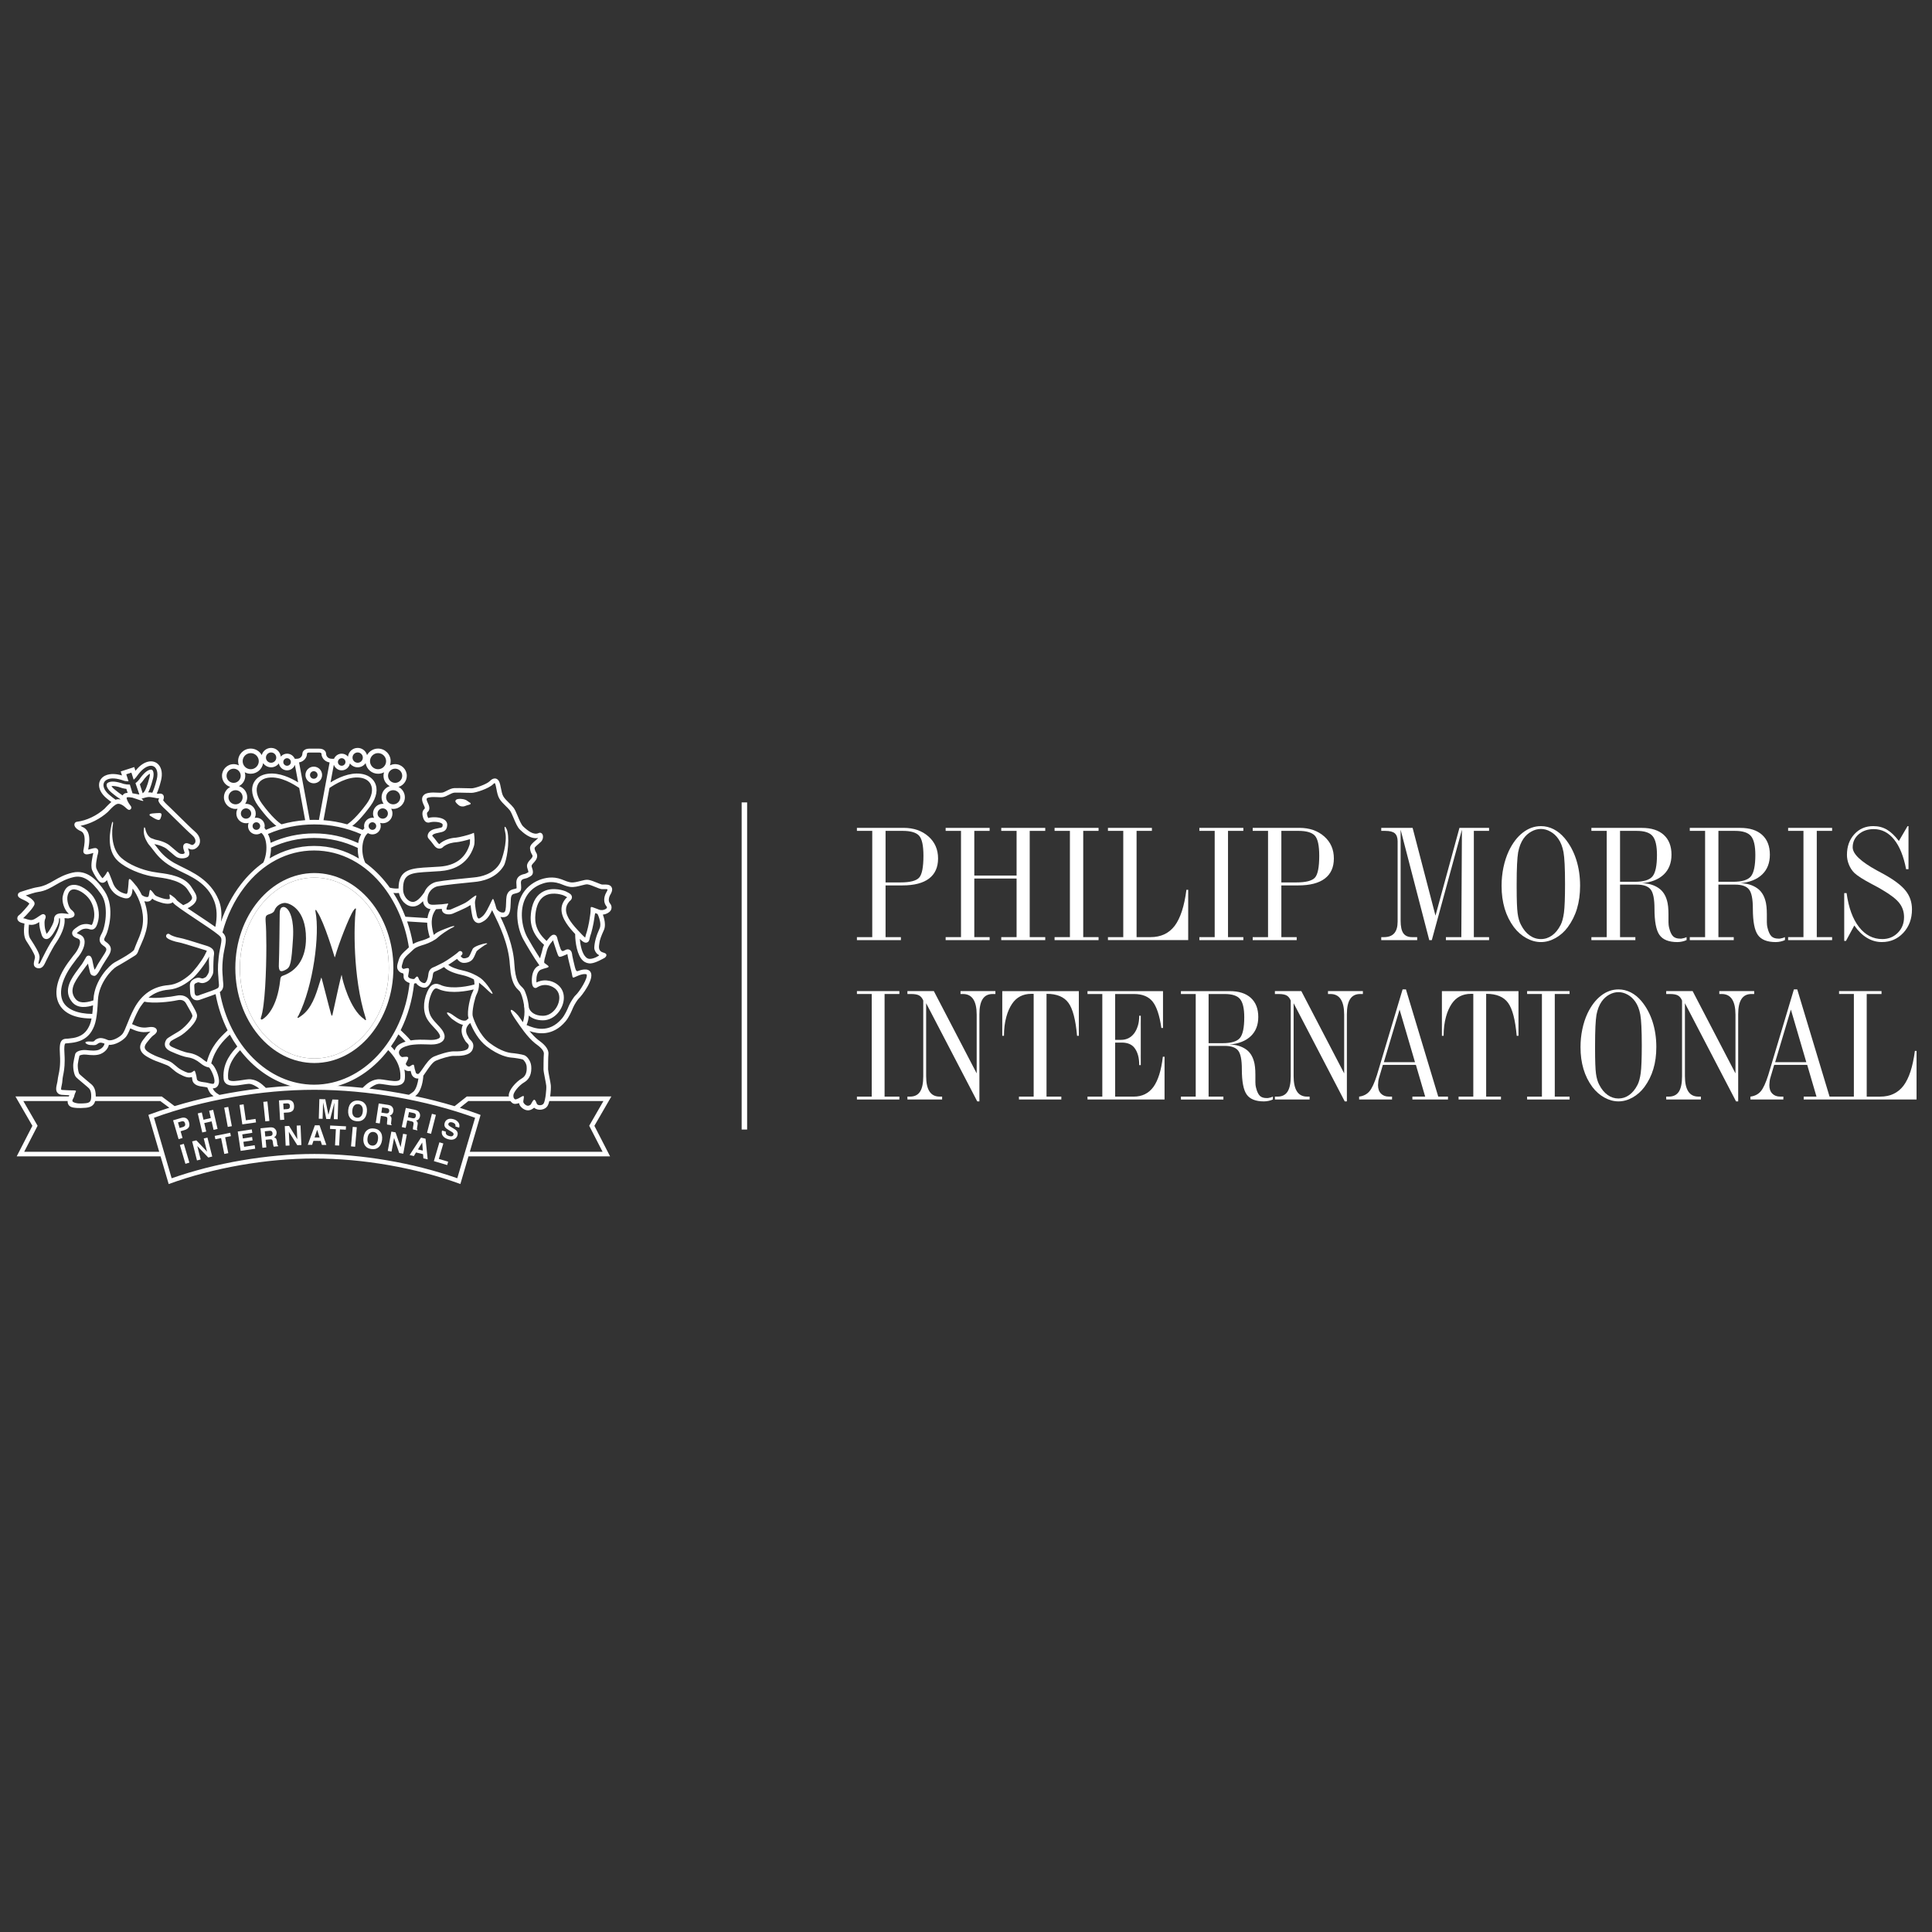 <?xml version="1.0" encoding="UTF-8"?><svg id="Layer_1" xmlns="http://www.w3.org/2000/svg" viewBox="0 0 500 500"><rect x="0" y="0" width="500" height="500" fill="#333333" stroke="none"/><defs><style>.cls-1{fill:#fff;}</style></defs><path class="cls-1" d="M72.551,251.257c.349,.221,.88-.022,1.447-.319,1.177-.619,1.42-1.672,1.827-8.02,.323-5.185-.907-7.082-1.451-7.657-.327-.354-.695-.544-1.022-.544l-.013,.009c-.876,.058-.956,1.04-.956,1.96,0,1.115-.111,10.542-.212,12.736-.062,1.066,.058,1.632,.38,1.836"/><polygon class="cls-1" points="46.553 296.325 47.986 301.195 49.012 300.886 47.57 296.028 46.553 296.325"/><polygon class="cls-1" points="52.727 294.636 53.59 298.046 50.812 295.122 49.728 295.392 50.98 300.32 51.94 300.068 51.055 296.6 53.908 299.564 54.926 299.307 53.683 294.397 52.727 294.636"/><polygon class="cls-1" points="55.562 293.976 55.739 294.83 57.221 294.538 58.048 298.643 59.083 298.435 58.265 294.325 59.756 294.033 59.579 293.162 55.562 293.976"/><polygon class="cls-1" points="61.53 292.833 62.282 297.849 66.042 297.287 65.909 296.38 63.18 296.792 62.985 295.496 65.37 295.137 65.241 294.262 62.852 294.629 62.698 293.576 65.299 293.173 65.162 292.284 61.53 292.833"/><path class="cls-1" d="M68.528,292.778l.133,1.358,1.137-.111c.217-.027,.385-.066,.495-.133,.186-.119,.265-.314,.243-.597-.035-.31-.146-.504-.354-.593-.111-.053-.279-.062-.495-.044l-1.159,.119Zm2.101-.96c.199,.058,.367,.155,.509,.305,.115,.119,.217,.252,.296,.394,.075,.159,.128,.332,.146,.531,.022,.234-.013,.478-.119,.721-.088,.248-.274,.425-.544,.549,.234,.075,.42,.186,.531,.354,.115,.164,.19,.42,.226,.779l.035,.336c.022,.226,.044,.385,.075,.469,.031,.119,.106,.212,.217,.265l.009,.119-1.159,.124c-.04-.115-.075-.199-.093-.274-.04-.137-.066-.27-.084-.42l-.058-.478c-.031-.31-.115-.518-.226-.619-.119-.097-.327-.137-.624-.097l-1.017,.097,.181,1.977-1.022,.102-.495-5.052,2.411-.234c.341-.027,.615-.004,.805,.053"/><polygon class="cls-1" points="76.787 291.304 76.941 294.817 74.814 291.388 73.699 291.441 73.929 296.502 74.92 296.462 74.747 292.892 76.941 296.374 78.003 296.325 77.773 291.26 76.787 291.304"/><path class="cls-1" d="M79.651,296.283l1.119,.004,.345-1.035,1.871,.013,.332,1.048h1.146l-1.765-5.078-1.208-.013-1.84,5.061Zm1.761-1.911l.672-1.986,.624,1.991-1.296-.004Z"/><polygon class="cls-1" points="85.406 292.16 86.923 292.236 86.707 296.42 87.768 296.469 87.981 292.289 89.493 292.364 89.547 291.488 85.446 291.28 85.406 292.16"/><polygon class="cls-1" points="90.844 296.679 91.906 296.781 92.34 291.716 91.287 291.632 90.844 296.679"/><path class="cls-1" d="M97.289,296.137c.279-.274,.464-.69,.526-1.256,.075-.549,.013-1.004-.19-1.34-.203-.332-.513-.526-.925-.584-.411-.053-.761,.058-1.048,.332-.288,.27-.46,.695-.535,1.252-.071,.566-.004,1.013,.203,1.34,.208,.345,.513,.54,.925,.593,.42,.053,.761-.066,1.044-.336m.562,.863c-.429,.341-1.004,.464-1.725,.372-.717-.093-1.234-.354-1.57-.801-.438-.54-.606-1.27-.491-2.163,.119-.925,.464-1.579,1.026-1.973,.425-.341,1.004-.473,1.725-.38,.712,.093,1.239,.358,1.566,.801,.442,.526,.606,1.247,.495,2.172-.124,.898-.464,1.557-1.026,1.973"/><polygon class="cls-1" points="100.358 297.846 101.327 298.028 101.981 294.507 103.322 298.391 104.361 298.581 105.286 293.595 104.317 293.418 103.676 296.873 102.366 293.056 101.278 292.857 100.358 297.846"/><path class="cls-1" d="M106.009,298.922l1.088,.265,.571-.929,1.818,.438,.084,1.079,1.115,.27-.553-5.348-1.177-.283-2.946,4.508Zm2.159-1.455l1.101-1.778,.155,2.084-1.256-.305Z"/><polygon class="cls-1" points="112.288 300.497 115.734 301.515 115.981 300.643 113.562 299.927 114.738 295.932 113.717 295.627 112.288 300.497"/><path class="cls-1" d="M47.54,290.227c-.164-.066-.358-.066-.58-.004l-.898,.265,.416,1.433,.898-.261c.226-.071,.389-.186,.487-.336,.088-.15,.097-.358,.022-.61-.075-.248-.19-.416-.345-.487m1.296,1.531c-.212,.319-.58,.562-1.106,.708l-.995,.301,.504,1.743-1.017,.301-1.424-4.875,2.084-.606c.478-.142,.894-.124,1.256,.044,.349,.168,.61,.509,.77,1.04,.173,.575,.15,1.022-.071,1.345"/><polygon class="cls-1" points="54.124 287.464 54.557 289.344 52.664 289.791 52.226 287.902 51.186 288.145 52.341 293.082 53.376 292.848 52.863 290.649 54.765 290.202 55.274 292.41 56.305 292.162 55.159 287.221 54.124 287.464"/><polygon class="cls-1" points="58.027 286.658 58.947 291.639 60 291.453 59.071 286.468 58.027 286.658"/><polygon class="cls-1" points="61.984 285.961 62.71 290.987 66.266 290.478 66.129 289.571 63.634 289.929 63.041 285.802 61.984 285.961"/><polygon class="cls-1" points="68.143 285.161 68.661 290.204 69.718 290.102 69.2 285.059 68.143 285.161"/><g><path class="cls-1" d="M74.809,285.687c-.142-.111-.332-.155-.562-.137l-.938,.049,.084,1.495,.942-.058c.234-.009,.416-.08,.535-.212,.128-.128,.181-.327,.164-.588-.013-.265-.093-.442-.226-.549m.92,1.778c-.27,.265-.69,.411-1.239,.447l-1.044,.062,.111,1.814-1.066,.062-.296-5.07,2.172-.119c.495-.031,.907,.075,1.212,.319,.319,.243,.487,.637,.522,1.194,.035,.597-.088,1.026-.372,1.292"/><path class="cls-1" d="M86.02,284.548l1.522,.044-.155,5.074-.986-.027,.106-3.437c0-.093,0-.23,.018-.411,0-.173,.009-.31,.009-.411l-1.079,4.229-1.026-.027-.818-4.287c-.004,.097-.009,.23-.009,.411-.009,.177-.009,.319-.013,.411l-.102,3.428-.986-.022,.15-5.07,1.535,.04,.805,4.021,1.031-3.968Z"/><path class="cls-1" d="M93.408,288.897c.27-.279,.434-.708,.487-1.274,.049-.557-.031-1-.252-1.332-.212-.323-.526-.509-.942-.549-.411-.04-.761,.08-1.031,.372-.274,.274-.434,.699-.491,1.265-.053,.562,.031,1.013,.248,1.34,.221,.327,.54,.509,.956,.549,.411,.035,.752-.088,1.026-.372m.588,.841c-.411,.354-.986,.5-1.703,.434-.721-.062-1.256-.314-1.597-.734-.469-.535-.659-1.252-.58-2.154,.088-.92,.407-1.588,.956-2.008,.416-.354,.991-.504,1.708-.442,.721,.071,1.252,.319,1.597,.748,.464,.509,.655,1.23,.575,2.141-.088,.911-.407,1.584-.956,2.017"/><path class="cls-1" d="M98.903,286.595l-.203,1.354,1.124,.168c.226,.031,.394,.031,.513-.009,.217-.066,.341-.234,.385-.518,.044-.301-.018-.522-.195-.655-.097-.075-.252-.133-.473-.159l-1.15-.181Zm2.274-.411c.173,.106,.314,.248,.416,.416,.088,.15,.15,.301,.19,.464,.035,.168,.044,.349,.013,.544-.035,.243-.137,.464-.288,.677-.159,.217-.376,.341-.668,.394,.212,.133,.358,.292,.429,.478,.071,.177,.08,.456,.022,.805l-.044,.332c-.035,.234-.053,.389-.049,.473,.013,.133,.058,.234,.15,.31l-.022,.124-1.15-.168c-.013-.124-.018-.217-.027-.279-.004-.146,0-.296,.027-.434l.058-.469c.044-.319,.022-.544-.066-.668-.093-.119-.283-.208-.579-.248l-1.017-.159-.296,1.973-1.031-.164,.765-5.008,2.398,.358c.341,.062,.602,.137,.77,.248"/><path class="cls-1" d="M105.855,287.802l-.279,1.332,1.11,.239c.226,.044,.389,.053,.518,.022,.208-.053,.349-.221,.403-.495,.071-.305,.018-.522-.15-.668-.093-.088-.248-.146-.46-.19l-1.141-.239Zm2.291-.283c.168,.115,.296,.265,.394,.447,.08,.146,.133,.301,.164,.469,.027,.168,.018,.341-.018,.544-.053,.239-.164,.451-.332,.655-.164,.203-.394,.323-.69,.358,.212,.146,.345,.305,.403,.5,.062,.181,.049,.456-.027,.801l-.062,.336c-.049,.221-.075,.38-.075,.464,0,.133,.053,.243,.128,.319l-.018,.128-1.141-.243c-.013-.115-.013-.203-.013-.279,0-.15,.018-.296,.053-.434l.084-.464c.062-.319,.058-.54-.031-.659-.075-.133-.265-.23-.557-.283l-1.009-.221-.411,1.942-1.013-.217,1.048-4.955,2.371,.495c.336,.084,.588,.181,.752,.296"/></g><polygon class="cls-1" points="110.516 293.168 111.551 293.437 112.812 288.523 111.781 288.248 110.516 293.168"/><g><path class="cls-1" d="M115.381,292.87c-.035,.226-.018,.411,.035,.549,.102,.252,.354,.429,.752,.562,.239,.066,.442,.106,.606,.102,.314-.018,.518-.168,.597-.442,.053-.155,.013-.301-.097-.434-.115-.133-.305-.265-.597-.425l-.473-.274c-.469-.27-.783-.5-.947-.69-.257-.332-.319-.73-.177-1.208,.133-.438,.403-.752,.81-.942,.411-.186,.92-.186,1.535,0,.518,.15,.911,.429,1.199,.81,.279,.385,.349,.836,.208,1.358l-.978-.301c.075-.296,.004-.544-.199-.743-.137-.128-.323-.23-.562-.301-.257-.08-.482-.088-.668-.031-.195,.053-.314,.177-.376,.367-.062,.173-.013,.332,.115,.456,.08,.088,.27,.221,.571,.394l.783,.464c.341,.199,.584,.398,.725,.602,.226,.319,.261,.69,.133,1.124-.133,.447-.416,.765-.845,.951-.438,.19-.956,.19-1.584,0s-1.088-.487-1.358-.885c-.279-.403-.336-.858-.186-1.358l.978,.296Z"/><path class="cls-1" d="M81.354,227.129c10.626,0,19.274,10.502,19.274,23.401s-8.648,23.397-19.274,23.397-19.269-10.497-19.269-23.397,8.644-23.401,19.269-23.401m-.004,47.979h.013c11.28,0,20.446-11.033,20.446-24.578,0-13.55-9.166-24.573-20.446-24.587h-.013c-11.28,.013-20.446,11.037-20.446,24.587,0,13.545,9.166,24.578,20.446,24.578"/><path class="cls-1" d="M81.354,273.927c10.626,0,19.274-10.497,19.274-23.392,0-12.904-8.648-23.406-19.274-23.406s-19.269,10.502-19.269,23.406c0,12.895,8.644,23.392,19.269,23.392m.301-37.964c-.066-.319-.058-.434,.031-.464,.097-.04,.186,.08,.363,.394l.084,.142c1.8,2.65,4.393,11.435,4.419,11.515,.04,.159,.066,.203,.08,.226,.027-.044,.075-.159,.093-.226,.925-3.304,3.676-10.382,4.738-11.886,.363-.522,.487-.593,.584-.557,.111,.053,.08,.234,.027,.504l-.027,.168c-.425,2.999-.841,16.974,2.575,27.652,.133,.411,.119,.522,.035,.571-.102,.062-.243-.08-.394-.226,0,0-.04-.044-.022-.04-3.769-2.508-5.693-10.44-5.751-11.064-.018-.279-.08-.336-.093-.354-.004,.009-.027,.053-.027,.058-.31,1.013-1.181,5.021-1.761,7.671-.27,1.234-.464,2.132-.509,2.296l-.062,.252c-.04,.181-.058,.257-.142,.261-.084,0-.111-.062-.252-.513-.137-.429-.894-3.371-1.504-5.742-.429-1.659-.792-3.092-.858-3.282-.058-.208-.102-.288-.119-.319-.018,.031-.053,.097-.053,.097l-.469,1.473c-.894,2.906-2.008,6.534-4.764,8.396-.672,.5-.779,.491-.849,.429-.088-.093,0-.265,.239-.606,3.822-7.688,5.525-20.964,4.388-26.825m-13.607,27.75c-.226,.15-.389,.186-.491,.093-.058-.049-.075-.128-.075-.203,0-.146,.062-.301,.08-.358,1.009-2.955,1.367-11.939,1.367-18.402,0-2.8-.071-5.114-.181-6.277-.022-.261-.027-.482-.027-.668,0-.898,.27-1.048,.84-1.27l.058-.013c.549-.181,1.11-.38,1.371-.889,.504-1.495,1.946-2.048,2.734-2.048,1.159,0,5.463,1.553,5.463,9.166,0,4.884-2.106,8.299-5.928,9.648l-.119,.044c-.526,.199-.575,.655-.61,1.057l-.018,.111c-.814,7.175-3.619,9.471-4.463,10.011"/><path class="cls-1" d="M83.361,200.564c0-1.194-.964-2.159-2.159-2.159-1.186,0-2.154,.964-2.154,2.159s.969,2.154,2.154,2.154c1.194,0,2.159-.96,2.159-2.154m-3.132,0c0-.544,.438-.978,.973-.978,.544,0,.986,.434,.986,.978s-.442,.978-.986,.978c-.535,0-.973-.434-.973-.978"/><path class="cls-1" d="M157.557,232.896c0-.434,.142-.898,.349-1.278,.243-.398,.522-.929,.522-1.442,0-.203-.053-.411-.164-.602-.416-.708-1.367-.677-2.057-.65h-.42c-.19-.04-.668-.226-1.128-.416-.84-.341-1.796-.73-2.451-.81-.553-.075-1.221,.102-1.999,.305-.81,.208-1.738,.451-2.464,.363-.672-.08-1.597-.456-2.406-.787-2.256-.867-4.326-.398-5.755,.15-2.075,.84-3.641,2.225-4.609,4.092-1.893,3.676-1.093,8.423,.451,11.28,.637,1.172,2.889,4.981,4.079,6.605,.027,.044,.075,.088,.119,.124-.022,.009-.04,.018-.04,.018-1.699,.681-1.946,2.694-1.946,3.831,0,.394,.031,.681,.04,.779,.075,.637,.292,1.017,.628,1.177,.23,.093,.491,.062,.695-.093,.009-.009,1.017-.748,2.415-.615,1.15,.097,3.335,.933,3.335,3.282,0,2.207-1.818,4.676-4.247,4.676-2.097,0-3.331-1.009-3.632-2.137-.195-2.243-.925-4.158-1.265-4.689-.15-.239-.349-.425-.544-.628-.677-.646-1.699-1.623-1.946-5.923-.261-4.751-2.19-9.263-3.596-12.214,.288,.075,.606,.093,.942,.058,1.588-.199,1.646-1.977,1.703-3.694l.031-.854c.062-1.318,.487-1.411,1.181-1.575l.416-.111c.902-.279,1.088-.695,1.088-1.407,0-.221-.013-.469-.035-.748l-.035-.416v-.133c0-.672,.389-.894,1.084-1.048l.142-.031c.425-.097,.633-.217,1.057-.451l.19-.102c.495-.274,.637-.677,.637-1.097,0-.398-.133-.805-.23-1.088l-.022-.08c-.053-.164-.093-.279-.093-.394,0-.23,.15-.447,.664-.986,.597-.637,.779-1.172,.779-1.61,0-.478-.217-.814-.319-.978l-.031-.04c-.128-.212-.27-.526-.319-1.031,.049-.248,.712-.805,1.031-1.075l.686-.624c.31-.358,.46-.81,.46-1.216,0-.31-.084-.602-.234-.787-.234-.283-.61-.349-.916-.173l.044-.018c-1.305,.633-2.836-.584-4.03-1.712-.487-.464-.978-1.632-1.411-2.681-.389-.92-.725-1.725-1.106-2.203-.332-.42-.748-.832-1.155-1.221-.549-.544-1.128-1.101-1.469-1.69-.301-.504-.46-1.327-.602-2.057-.142-.756-.279-1.469-.575-1.951-.283-.451-.655-.575-.907-.602-.708-.053-1.287,.549-1.393,.672-.863,.867-3.884,1.876-4.711,1.876l-1.482-.031c-1.124-.027-2.398-.058-3.043-.022-.646,.035-1.283,.358-1.902,.672-.425,.221-.863,.447-1.19,.491-.319,.062-.734,.035-1.208,.013-.703-.04-1.57-.093-2.499,.097-.646,.133-1.097,.429-1.332,.863-.367,.695-.062,1.473,.093,1.849,0,.004,.15,.345,.15,.345,.261,.535,.385,.876,.221,1.013-.841,.708-.495,1.858-.389,2.23,.124,.407,.336,.973,.841,1.23,.314,.159,.686,.168,1.088,.018l-.044,.018c.756-.212,2.406-.142,3.013,.341,.168,.133,.181,.239,.181,.323-.027,.637-.102,.668-1.11,.867l-.925,.199c-1.155,.301-1.593,.876-1.756,1.305-.146,.376-.128,.796,.053,1.062l.261,.319c.265,.296,.699,.796,1.216,1.513,.531,.752,1.075,.898,1.433,.885,.46-.004,.823-.252,1.048-.526,1.181-.871,2.468-1.057,3.335-1.124,.73-.049,2.42-.46,3.512-.792,.004,.119,.009,.226,.009,.358,0,.429-.027,.858-.119,1.106l-.049,.146c-1.115,3.349-3.68,5.207-7.635,5.494l-2.482,.15c-4.915,.261-8.206,.447-8.206,5.503v.004c-.792,.066-1.526-.022-2.181-.186l-.088-.022c-.19-.27-.389-.531-.584-.792-1.721-2.247-3.658-4.141-5.768-5.658-1.349-2.951-.752-6.534,.699-7.675,.332,.217,.73,.336,1.159,.336,1.181,0,2.154-.96,2.154-2.154,0-.296-.058-.566-.159-.823,.212,.053,.438,.093,.677,.093,1.389,0,2.513-1.128,2.513-2.513,0-.451-.115-.876-.332-1.239,.177,.027,.349,.044,.526,.044,1.663,0,3.017-1.349,3.017-3.008,0-1.163-.664-2.176-1.641-2.681,1.239-.38,2.141-1.526,2.141-2.884,0-1.659-1.354-3.013-3.013-3.013-.487,0-.947,.119-1.354,.319,.128-.336,.19-.699,.19-1.088,0-1.796-1.46-3.26-3.265-3.26-1.216,0-2.287,.681-2.849,1.685-.292-1.071-1.265-1.858-2.42-1.858-1.301,0-2.371,.982-2.504,2.252-.394-.469-.978-.761-1.637-.761-.889,0-1.659,.553-1.986,1.323h-.571c-1.234,0-1.482-.995-1.482-1.27,0-.792-.721-1.349-1.761-1.349h-2.61c-1.031,0-1.761,.557-1.761,1.349,0,.274-.248,1.27-1.482,1.27h-.487c-.327-.77-1.097-1.323-1.995-1.323-.646,0-1.23,.292-1.623,.761-.142-1.27-1.208-2.252-2.504-2.252-1.159,0-2.137,.787-2.424,1.858-.557-1.004-1.623-1.685-2.853-1.685-1.8,0-3.265,1.464-3.265,3.26,0,.389,.071,.752,.19,1.088-.403-.199-.863-.319-1.34-.319-1.663,0-3.017,1.354-3.017,3.013,0,1.358,.902,2.504,2.137,2.884-.973,.504-1.641,1.517-1.641,2.681,0,1.659,1.358,3.008,3.017,3.008,.181,0,.354-.018,.526-.044-.212,.363-.327,.787-.327,1.239,0,1.385,1.124,2.513,2.513,2.513,.23,0,.464-.04,.672-.093-.097,.257-.164,.526-.164,.823,0,1.194,.969,2.154,2.159,2.154,.469,0,.907-.146,1.265-.403,1.522,1.146,1.796,4.875,.544,7.684-2.145,1.517-4.123,3.433-5.866,5.715-2.168,2.836-3.888,6.118-5.096,9.617,.265-2.163,.058-4.07-.628-5.698-2.181-5.202-6.821-7.157-9.9-8.706l-1.601-.832c-2.495-1.429-3.703-3.021-4.499-4.087l-.562-.708c-.022-.035-.04-.053-.066-.088,.062,.018,.133,.049,.19,.053,.898,.15,2.256,.633,2.977,1.181l.956,.805c.823,.712,1.385,1.19,1.69,1.354,.863,.487,2.3,.389,2.889-.115,.265-.226,.349-.531,.349-.841,0-.403-.146-.792-.217-.978-.049-.15-.084-.261-.115-.358,.049,.022,.08,.04,.115,.053l.518,.212c.902,.257,1.747-.345,2.19-1.066,.509-.845,.42-2.305-1.013-3.508-.73-.619-2.827-2.676-4.508-4.331-1.332-1.314-2.384-2.353-2.716-2.636-.305-.261-.805-.832-1.017-1.128,.177-.464,.305-1.009,0-1.407-.319-.416-.854-.354-1.137-.314,0,0-.15,.013-.168,.018-.022-.009-.062-.018-.062-.018-.049-.009-.097-.022-.159-.04l-.049,.022c-.013,0-.04-.018-.084-.018,.336-.756,.725-1.867,1.106-3.393,.425-1.694,.186-3.189-.664-4.11-.597-.655-1.482-.947-2.437-.801-1.513,.248-2.729,1.42-3.521,2.402l-.314-.956-.606,.203-2.893,.929,.332,1.031c-1.225-.349-2.977-.633-4.406,.075-.854,.429-1.402,1.186-1.513,2.07-.146,1.247,.535,2.592,1.867,3.72,.491,.416,.929,.752,1.314,1.026-.084,.062-.15,.119-.217,.159-.398,.349-.774,.743-1.115,1.088l-.447,.478c-2.008,1.792-4.623,3.057-7.135,3.375-.327,.027-.606,.279-.659,.619-.106,.615,.549,1.332,1.61,1.787,1.075,.464,1.296,1.867,.77,4.711l-.022,.111c-.058,.252-.146,.677,.186,.982,.358,.332,.889,.261,1.818,.013l.173-.049c.119-.035,.248-.075,.363-.102-.04,.15-.084,.358-.124,.504l-.062,.274-.049,.288c-.124,.65-.265,1.451-.265,2.194,0,.429,.044,.827,.177,1.172,.367,.898,1.252,2.331,1.747,2.844,.314,.31,.646,.46,.991,.442,.5-.027,.854-.389,1.079-.655,.004,0,.018-.018,.022-.035,.062,.146,.137,.323,.243,.615l.018,.058c.345,.991,1.066,3.057,3.862,3.888,.504,.159,1.084,.292,1.597,0,.367-.212,.619-.593,.765-1.186,.075-.288,.097-.615,.133-.92,0-.075,.013-.155,.018-.239,.053,.058,.111,.115,.168,.186,1.013,1.371,2.539,4.419,2.539,7.768,0,.863-.106,1.743-.336,2.623-.385,1.398-.841,2.446-1.256,3.375-.296,.672-.513,1.314-.756,1.933-.849,.894-2.884,2.017-4.233,2.769l-.814,.451c-1.305,.748-5.158,4.534-5.432,9.537-.013,.097-.013,.181-.018,.274-2.283,.774-3.787,.664-4.605-.345-1.734-2.141-.42-4.282,1.473-6.861l.597-.805,.584-.792s.522-.65,.562-.721c.027,.137,.053,.27,.075,.429l.243,1.009,.195,.81c.15,.703,.61,.841,.805,.871,.261,.035,.703,.491,1.884-1.703,.248-.469,.721-1.274,1.261-2.101l.894-1.398c.925-1.526,.712-2.566-.752-3.565-.58-.403-.54-.61-.035-1.575l.15-.301c.46-.925,2.362-6.91-.389-11.148-1.924-2.959-4.632-5.711-8.299-4.879-2.097,.482-3.486,1.274-4.822,2.044-1.323,.761-2.561,1.486-4.375,1.743-1.155,.168-3.964,1.101-4.083,1.141-.367,.124-.885,.292-.907,.836-.004,.018-.004,.027-.004,.04,0,.593,.637,.876,1.442,1.243,.938,.425,1.34,.765,1.539,1-.442,.699-2.212,2.641-2.583,2.893-.349,.217-.544,.544-.544,.898,0,.058,.004,.115,.018,.168,.111,.597,.717,.986,1.818,1.172h.018l-.018,.19c-.124,1.225-.301,3.079,.495,4.317l.168,.252c.65,1.004,2.013,3.11,2.07,3.844,.022,.243-.058,.562-.146,.88-.128,.531-.274,1.084,.004,1.557,.115,.168,.332,.398,.743,.5,1.265,.288,1.747-.73,2.132-1.548l.212-.442c.509-1.035,1.23-2.455,2.079-3.897l.566-.863c1.004-1.491,2.358-4.07,2.057-6.171,.212,.004,.376,.013,.429,.018,.239,.035,.495,.071,.748,.004l.23-.044c.442-.088,1.031-.203,1.172-.77,.137-.557-.345-1.013-.823-1.393-.615-.473-1.287-2.442-.938-3.716,.248-.92,.686-1.424,1.336-1.531,1.327-.226,3.389,1.181,4.353,2.597,.836,1.216,1.199,2.694,1.199,3.924,0,.429-.04,.836-.119,1.177-.296,1.354-.557,1.491-.566,1.491-.053,.009-.239-.049-.349-.084l-.438-.111c-.947-.173-2.066,.075-2.791,.615l-.239,.168c-.562,.385-1.327,.894-1.221,1.672,.093,.703,.845,1.044,1.407,1.234,.429,.15,.544,.403,.588,.571,.257,.894-.619,2.548-1.292,3.38l-.345,.416-.836,1.115c-3.335,4.273-4.41,8.414-2.977,11.342,.876,1.774,3.052,3.875,8.476,3.888-.226,1.181-.544,1.955-1.031,2.725-1.327,2.119-3.57,2.336-4.773,2.455l-.394,.04-.305,.013c-.354,.022-.849,.044-1.216,.473-.478,.526-.602,1.544-.469,3.605,.181,2.738-.133,4.238-.372,5.339-.08,.434-.186,.894-.217,1.274-.018,.243-.102,.637-.177,.96-.097,.42-.203,.876-.203,1.301,0,.349,.062,.672,.261,.947,.23,.345,.602,.549,1.093,.615l1.234,.075c.261,.004,.593,.009,.805,.04-.013,.018-.018,.04-.018,.04-.035,.093-.071,.186-.102,.279H3.998s4.092,7.082,4.384,7.595c-.27,.526-4.056,7.901-4.056,7.901H41.555l2.101,7.171c11.519-4.211,25.25-6.613,37.698-6.613h.071c12.461,0,26.197,2.393,37.721,6.6l2.097-7.157h36.646s-3.791-7.374-4.061-7.901c.292-.513,4.393-7.595,4.393-7.595h-15.841c.168-1.172,.221-2.389,.168-2.906-.04-.438-.19-1.208-.354-2.017-.155-.818-.349-1.818-.349-2.101,0-.805,.013-3.309,.084-3.853,.19-1.65-1.575-2.968-2.424-3.596l-.279-.212c-.779-.624-1.522-1.429-2.194-2.247,2.123,.734,6.016,1.455,9.347-2.526,.898-1.093,1.517-2.548,1.88-3.415l.062-.142c.332-.779,1.177-2.07,1.424-2.296,.801-.708,4.154-5.105,3.097-6.879-.725-1.199-2.654-.504-3.287-.27-.358,.124-.535-.115-.774-1.04-.203-.77-.65-2.729-.686-3.013l-.004-.071c-.04-.354-.111-1.093-.699-1.385-.372-.19-.796-.133-1.283,.164-.23,.15-.42,.199-.584,.15-.186-.062-.341-.283-.416-.456-.164-.403-.451-1.345-.619-1.911l-.142-.442-.066-.296c-.093-.398-.208-.942-.748-1.079-.509-.133-.947,.257-1.309,.659-.283,.319-.531,.624-.765,.933-3.428-3.061-3.035-5.901-2.796-7.626,.345-2.106,1.203-3.504,2.557-4.167,1.986-.973,4.455-.111,4.764,.053l.288,.15c.133,.066,.38,.186,.504,.292-.031,.031-.08,.084-.173,.15l-.058,.031-.049,.053c-.849,.947-1.186,1.924-1.186,2.915,0,2.389,2.022,4.742,3.543,6.357v.035c0,2.172,.526,5.512,2.013,6.857,.588,.531,1.345,.774,2.092,.699,1.292-.128,3.097-1.225,3.411-1.367,.314-.137,1.234-1.053-.243-1.433-1.469-.389-1.093-1.721-1.017-2.393,.084-.867,.513-1.964,1.163-3.393,.203-.434,.279-.933,.279-1.442,0-.933-.27-1.893-.535-2.588,.239-.022,.491-.084,.77-.173,.77-.274,1.283-.739,1.433-1.309,.035-.124,.049-.252,.049-.372,0-.372-.15-.748-.434-1.088-.19-.239-.279-.553-.279-.876m-46.139-7.286l2.495-.155c3.074-.226,7.078-1.5,8.679-6.295l.04-.133c.319-.916,.142-2.548,.111-2.729l-.084-.761-.712,.283c-.743,.292-3.163,.916-3.911,.973-.593,.04-2.393,.173-3.995,1.371l-.084,.062-.058,.084c-.035,.058-.119,.124-.186,.124-.084,.009-.248-.097-.46-.385-.544-.77-1.022-1.314-1.283-1.606,0,0-.062-.075-.111-.137,.018-.142,.199-.425,.964-.628l.845-.186c.991-.195,2.008-.394,2.075-1.986v-.058c0-.473-.221-.902-.633-1.225-1.044-.823-3.163-.805-4.061-.571l-.018,.009-.022,.018c-.097,.027-.146,.035-.164,.035-.004-.013-.111-.102-.23-.513-.088-.283-.111-.491-.111-.637,0-.248,.08-.319,.128-.358,.363-.314,.487-.681,.487-1.053,0-.526-.248-1.053-.407-1.371l-.115-.261c-.071-.177-.19-.469-.19-.69,0-.062,.013-.115,.035-.168,.062-.115,.248-.208,.531-.261,.779-.164,1.531-.119,2.194-.088,.522,.035,1.022,.066,1.464-.009,.513-.088,1.026-.354,1.535-.61,.504-.261,1.04-.526,1.438-.544,.584-.035,1.893,0,2.942,.027l1.513,.022c1.04,0,4.41-1.084,5.569-2.243,.137-.15,.323-.279,.411-.288,.013,.018,.031,.035,.031,.035,.177,.288,.301,.92,.416,1.544,.155,.818,.336,1.756,.739,2.429,.425,.73,1.062,1.34,1.668,1.942,.389,.38,.765,.743,1.048,1.106,.274,.349,.615,1.155,.947,1.929,.504,1.208,1.022,2.446,1.685,3.079,.774,.734,2.69,2.548,4.671,2.145-.022,.031-.031,.071-.058,.111l-.575,.518c-.712,.606-1.447,1.23-1.447,1.955v.08c.058,.783,.31,1.274,.487,1.57l.04,.075c.066,.093,.133,.203,.133,.349,0,.177-.102,.429-.442,.787-.756,.787-1,1.278-1,1.778,0,.248,.058,.5,.159,.787l.027,.084c.066,.19,.181,.535,.181,.695,0,.027-.004,.044-.004,.058-.009,.009-.031,.027-.031,.027l-.199,.102c-.385,.217-.491,.274-.77,.345l-.102,.013c-1.34,.296-2.017,1.031-2.017,2.203,0,.071,0,.146,.013,.212l.022,.425c.018,.257,.035,.526,.035,.699,0,.066,0,.106-.013,.146-.027,.018-.084,.04-.248,.097l-.332,.084c-.792,.181-1.991,.46-2.092,2.663l-.035,.871c-.053,1.694-.142,2.499-.659,2.561-.986,.115-1.703-.73-1.814-.96-.093-.226-.283-.973-.314-1.071-.739-2.274-.5-1.734-1.562,.27-.164,.274-.319,.641-.557,1.088-.854,1.575-1.385,1.792-1.747,2.053l-.243,.133c-.084,.044-.203,.044-.261,.018-.128-.053-.31-.296-.429-.823-.203-.88-.385-2.044-.469-3.145-.066-1.588,1.619-3.247-1.796-.531,0,0-.429,.283-.668,.434-.451,.279-3.043,1.429-3.787,1.73-.248,.111-1.124,.173-1.128-.053,0-.027,0-.119,.04-.279,.004-.04,.013-.062,.018-.097,.411-1.429,1.071-1.124-1.278-.898l-1.124,.066-.354,.022c-.61,.044-1.438,.119-1.858-.261-.221-.19-.336-.531-.349-1.009-.044-2.163,1.566-3.278,2.654-3.49,1.442-.292,7.012-.885,9.471-1.106,2.03-.173,5.693-.956,7.626-4.22,.703-1.19,1.566-6.047,.933-8.869-.199-.898-1.132-2.296-.562,.27,.575,2.46-.787,6.989-1.389,7.994-1.654,2.809-4.91,3.49-6.706,3.65-2.433,.217-8.073,.81-9.608,1.119-1.318,.265-2.645,1.243-3.251,2.752-.54,.756-1.769,2.495-2.973,2.464-1.411-.035-2.508-1.725-2.508-3.145-.119-4.273,1.986-4.388,7.091-4.667m-8.179,5.503c.349,1.743,1.756,3.442,3.561,3.49,1.013,.027,1.907-.553,2.681-1.367,.071,.65,.314,1.155,.721,1.513,.354,.332,.792,.487,1.225,.549-.327,.571-.659,1.301-.796,2.318l-5.711-.358c-.841-2.168-1.884-4.238-3.11-6.158,.456,.049,.925,.058,1.429,.013m7.994,11.479c-.54,.283-1.141,.544-1.659,.703-.628,.199-1.752,.46-2.69,1.026-.349-1.986-.858-3.946-1.517-5.848l5.189,.323c.018,1.013,.208,2.265,.677,3.796m-14.85-27.82c-.54,0-.982-.442-.982-.986,0-.54,.442-.978,.982-.978s.982,.438,.982,.978c0,.544-.442,.986-.982,.986m2.672-2.893c-.743,0-1.34-.602-1.34-1.336s.597-1.332,1.34-1.332c.734,0,1.336,.597,1.336,1.332s-.602,1.336-1.336,1.336m4.543-5.538c0,1.004-.818,1.827-1.836,1.827-1.013,0-1.836-.823-1.836-1.827,0-1.013,.823-1.836,1.836-1.836,1.017,0,1.836,.823,1.836,1.836m-1.332-7.401c1.009,0,1.831,.827,1.831,1.836,0,1.004-.823,1.836-1.831,1.836-1.017,0-1.836-.832-1.836-1.836,0-1.009,.818-1.836,1.836-1.836m-4.428-4.026c1.15,0,2.088,.938,2.088,2.079,0,1.15-.938,2.088-2.088,2.088-1.146,0-2.079-.938-2.079-2.088,0-1.141,.933-2.079,2.079-2.079m-5.269-.173c.734,0,1.332,.588,1.332,1.332,0,.734-.597,1.332-1.332,1.332-.739,0-1.336-.597-1.336-1.332,0-.743,.597-1.332,1.336-1.332m-4.141,1.491c.544,0,.982,.438,.982,.982,0,.535-.438,.969-.982,.969-.535,0-.973-.434-.973-.969,0-.544,.438-.982,.973-.982m-2.044,1.743l.027-.022c.301,.827,1.088,1.42,2.017,1.42,1.071,0,1.955-.783,2.128-1.796,.46,.606,1.181,1.009,2.013,1.009,.849,0,1.601-.425,2.053-1.079,.252,1.557,1.601,2.747,3.216,2.747,.562,0,1.093-.128,1.553-.385-.093,.288-.142,.588-.142,.907,0,1.168,.668,2.176,1.632,2.681-1.23,.376-2.128,1.526-2.128,2.884,0,.628,.195,1.216,.531,1.703-.075-.013-.155-.013-.23-.013-1.389,0-2.513,1.128-2.513,2.513,0,.407,.097,.787,.27,1.128-.137-.027-.283-.04-.429-.04-1.186,0-2.159,.96-2.159,2.154,0,.19,.031,.385,.075,.566-.111,.106-.301,.305-.429,.442-.885-.394-1.778-.734-2.681-1.035l.044-.053c1.017-.743,2.632-2.376,4.676-5.167,1.588-2.172,1.973-4.371,1.071-6.047-.655-1.216-1.929-2.013-3.592-2.234-3.043-.389-6.06,1.146-7.843,2.234l.841-4.517Zm6.326,20.225c-3.596-1.668-7.441-2.508-11.417-2.508-3.919,0-7.702,.823-11.245,2.433-.124-.854-.363-1.646-.708-2.283,3.8-1.65,7.83-2.477,11.997-2.477,4.211,0,8.294,.845,12.143,2.535-.376,.655-.641,1.442-.77,2.3m.195,3.999c-3.548-2.141-7.489-3.265-11.612-3.265-4.087,0-7.998,1.11-11.515,3.212,.239-.911,.363-1.858,.354-2.76,3.512-1.668,7.264-2.513,11.161-2.513,3.95,0,7.755,.876,11.298,2.575-.022,.907,.075,1.845,.314,2.752m-20.079-8.887c-.633-.372-2.521-1.889-5.021-5.313-1.367-1.876-1.738-3.729-1.009-5.087,.482-.898,1.442-1.482,2.698-1.646,3.225-.425,6.613,1.783,7.945,2.663l1.539,8.334,.009,.004c-2.079,.15-4.123,.509-6.127,1.071l-.035-.027Zm10.887-1.044l.013-.004,1.544-8.334c1.332-.88,4.72-3.088,7.94-2.663,1.256,.164,2.216,.748,2.698,1.646,.734,1.358,.363,3.212-1,5.087-2.504,3.424-4.393,4.941-5.021,5.317l-.027,.035c-2.004-.562-4.052-.933-6.149-1.084m-4.269-17.164c0-.296,.358-.336,.575-.336h2.61c.208,0,.575,.04,.575,.336,0,.84,.659,1.986,2.101,2.225l-2.76,14.864,.009,.013c-.403-.013-.805-.031-1.217-.031-.385,0-.783,.013-1.172,.031v-.013l-2.76-14.872c1.402-.257,2.039-1.389,2.039-2.216m-5.149,1.128c.544,0,.986,.438,.986,.982,0,.535-.442,.969-.986,.969-.531,0-.973-.434-.973-.969,0-.544,.442-.982,.973-.982m-4.127-1.491c.734,0,1.332,.588,1.332,1.332,0,.734-.597,1.332-1.332,1.332s-1.336-.597-1.336-1.332c0-.743,.602-1.332,1.336-1.332m-5.277,.173c1.15,0,2.088,.938,2.088,2.079,0,1.15-.938,2.088-2.088,2.088s-2.084-.938-2.084-2.088c0-1.141,.933-2.079,2.084-2.079m-6.251,5.861c0-1.009,.814-1.836,1.836-1.836,1.004,0,1.827,.827,1.827,1.836,0,1.004-.823,1.836-1.827,1.836-1.022,0-1.836-.832-1.836-1.836m2.331,7.392c-1.013,0-1.836-.823-1.836-1.827,0-1.013,.823-1.836,1.836-1.836,1.009,0,1.831,.823,1.831,1.836,0,1.004-.823,1.827-1.831,1.827m2.712,3.711c-.743,0-1.34-.602-1.34-1.336s.597-1.332,1.34-1.332c.734,0,1.336,.597,1.336,1.332s-.602,1.336-1.336,1.336m2.667,2.893c-.544,0-.978-.442-.978-.986,0-.54,.434-.978,.978-.978s.986,.438,.986,.978c0,.544-.442,.986-.986,.986m2.482,.004c-.146-.221-.279-.389-.376-.504,.031-.164,.058-.319,.058-.487,0-1.194-.969-2.154-2.163-2.154-.142,0-.288,.013-.425,.04,.177-.341,.265-.721,.265-1.128,0-1.385-1.124-2.513-2.508-2.513-.075,0-.15,0-.234,.013,.336-.487,.535-1.075,.535-1.703,0-1.358-.902-2.508-2.141-2.884,.978-.504,1.641-1.513,1.641-2.681,0-.319-.049-.619-.137-.907,.456,.257,.982,.385,1.544,.385,1.623,0,2.973-1.19,3.216-2.747,.456,.655,1.212,1.079,2.061,1.079,.818,0,1.548-.403,2.008-1.009,.177,1.013,1.062,1.796,2.119,1.796,.929,0,1.716-.593,2.022-1.402l.013,.004,.841,4.517c-1.783-1.088-4.809-2.623-7.848-2.234-1.668,.221-2.946,1.017-3.596,2.234-.898,1.677-.504,3.875,1.071,6.047,2.044,2.791,3.667,4.424,4.68,5.167l.044,.04c-.911,.301-1.805,.65-2.69,1.031m-11.258,34.898c.058-1.11,.195-2.486,.447-3.663,.155-.765,.305-1.478,.376-2.026,.155-1.336-.075-1.951-.818-2.667,1.146-4.26,3.074-8.294,5.658-11.67,4.707-6.144,11.126-9.537,18.057-9.537,6.936,0,13.346,3.393,18.066,9.537,3.349,4.375,5.6,9.865,6.467,15.536l-.606,.58c-.77,.69-1.646,1.469-1.964,2.491l-.027,.084c-.257,.814-.442,1.402-.442,1.884,0,.279,.058,.526,.199,.756,.376,.664,.889,.845,1.314,.925,.093,.009,.168,.319,.168,.553,0,.035-.009,.066-.009,.097-.009,.062-.009,.119-.009,.181,0,.464,.212,1.146,1.345,1.597,.066,.031,.142,.049,.217,.071-1.619,14.806-12.09,26.321-24.719,26.321-11.966,0-21.981-10.316-24.388-23.976,1.066-.681,.929-1.902,.84-2.65l-.044-.469c0-.743-.239-2.106-.128-3.955m57.353,.602c.004,.004,.013,.009,.018,.018,1.026,1.141,3.371,1.778,4.671,2.053,1.137,.239,2.207,.686,3.03,1.124,.115,.389,.155,.845,.146,1.327-1.199,.319-5.366,1.309-8.356,.283l-.252-.111c-.5-.217-1.19-.526-1.96-.226-.664,.261-1.208,.916-1.668,1.999-1.159,2.721-1.066,5.485,.248,7.37,.509,.739,1.084,1.345,1.588,1.88,.686,.73,1.278,1.367,1.473,2.035,.075,.283,.009,.42-.062,.504-.279,.372-1.15,.61-2.23,.61l-.938-.031c-1.212-.04-2.809-.102-4.362,.15-.783-.938-1.57-1.69-2.238-2.327l-.332-.319c1.796-3.601,3.004-7.706,3.481-12.063,.177-.018,.354-.058,.495-.119,.071,.097,.133,.177,.133,.177,.464,.557,1.362,1.079,2.199,.995,1.057-.111,1.876-1.765,2.008-3.247,.075-.734,.301-.827,.81-1.026l.416-.177,.655-.319c.951-.464-.142,.049,1.026-.562m16.775,33.5h-10.878l-3.167,2.508c-3.313-1-6.724-1.867-10.201-2.601,.217-.168,.451-.372,.597-.535,1.031-1.221,1.438-3.335,1.517-4.778,.018-.018,.035-.027,.049-.044l.703-1.013c.695-1.026,1.646-2.437,2.491-2.796,1.296-.562,3.645-1.247,4.525-1.247l.248,.004c1.314,.013,4.048,.044,4.729-1.659,.553-1.376-.173-2.097-.606-2.53-.133-.142-.261-.27-.319-.38l-.15-.283c-.46-.77-1.177-1.995,.186-3.428,.027-.022,.062-.035,.097-.062,.08-.049,.137-.124,.186-.199,.717,1.792,2.123,4.455,4.251,6.083,3.189,2.451,5.6,2.813,6.259,2.88,1.093,.08,2.628,.349,3.061,.495,.274,.097,.951,.938,1.026,1.8,.128,1.508-.283,2.539-1.221,3.088-1.615,.951-3.415,3.048-3.406,4.424,0,.106,.018,.181,.022,.274m-28.077-4.813c-.018,.358-.133,.482-.221,.557-.566,.473-2.234,.199-3.459,.009-.58-.097-1.128-.177-1.593-.208-2.026-.111-3.526,1.296-4.087,1.831-.133,.111-.279,.252-.394,.38-2.265-.239-4.53-.416-6.759-.526h.394c5.07-1.495,9.555-4.764,12.979-9.237,1.203,1.239,3.375,3.711,3.141,7.193m-2.429-8.162c.695-.978,1.34-2.008,1.933-3.097l.093,.093c.526,.504,1.141,1.075,1.752,1.774-.469,.15-.925,.31-1.345,.549-.88,.482-1.314,1.106-1.473,1.73-.345-.416-.681-.77-.96-1.048m-2.92,9.701c.407,.018,.933,.106,1.478,.19,1.61,.257,3.424,.544,4.402-.261,.411-.336,.624-.814,.641-1.407,.058-.796,0-1.557-.133-2.256,.46,.398,1.013,.526,1.615,.376,.053,.168,.111,.394,.159,.562l.044,.173c.164,.602,.69,1.093,1.323,1.221,.168,.035,.327,.04,.495,.018-.159,1.159-.513,2.504-1.155,3.269-.164,.195-.849,.677-1.309,.956-3.393-.672-6.821-1.212-10.245-1.623,.69-.522,1.783-1.27,2.685-1.216m22.941-17.204c.009,.071,.044,.155,.062,.243-.212,.173-.411,.341-.579,.509-.956,.429-2.367-.566-3.079-1.071l-.088-.058c-1.517-1.177-2.902-1.424-.677,.664l.08,.066c.597,.416,1.725,1.34,2.88,1.579-.823,1.681,.044,3.189,.394,3.796l.128,.208c.133,.283,.354,.491,.535,.681,.403,.407,.606,.61,.345,1.261-.376,.942-2.734,.929-3.623,.925l-.257-.009c-1.168,0-3.698,.779-4.994,1.332-1.106,.478-2.084,1.88-2.884,3.066-.19,.296-.876,1.234-1.057,1.376-.106,.071-.234,.106-.363,.075-.212-.044-.376-.226-.416-.363l-.288-.973c-.217-.969-.031-1.486-1.194-.655-.323,.142-.504,.066-.606,0-.292-.186-.602-.487-.464-.752,.022-.04,.252-.5,.252-.5,.73-1.323,.221-1.278-.92-1.163l.009,.009c-.119,.009-.217,.027-.274,.031-.137,.031-.615-.252-.801-.787-.23-.641,.071-1.203,.858-1.637,.482-.261,1.022-.451,1.588-.584,.394-.124,.973-.168,1.305-.217,1.256-.133,2.517-.093,3.508-.058l.978,.031c.885,0,2.46-.142,3.167-1.071,.23-.301,.464-.805,.265-1.535-.27-.964-.991-1.725-1.761-2.539-.495-.531-1.013-1.075-1.469-1.734-1.084-1.553-1.137-3.893-.133-6.246,.323-.743,.672-1.221,1.009-1.354,.283-.115,.602,.013,1.057,.212l.319,.137c2.973,1.017,6.857,.288,8.564-.128-.071,.243-.155,.469-.261,.659-.61,1.11-1.522,5.061-1.115,6.574m-97.812,17.111l-.173-.146-1.119-.947c-.624-.535-1.336-1.132-1.544-1.345-.181-.195-.434-1.243-.434-2.15,0-.142,.004-.301,.022-.438,.08-.672,.221-1.287,.323-1.738,0,0,.071-.288,.093-.434,.164-.128,.836-.363,1.69-.274,1.38,.159,2.698,.257,3.76-.159,1.128-.46,1.946-1.362,2.172-2.371,1.654,.128,3.641-1.146,4.402-2.053,.398-.495,.748-1.252,1.132-2.207l.124,.053c1.296,.571,2.632,1.168,4.685,.823,.186-.027,.319-.044,.447-.049-.363,.226-.832,.717-1.955,2.172-.495,.655-.756,1.287-.756,1.88,0,.159,.022,.31,.053,.447,.265,1.234,1.544,1.907,2.473,2.406l.133,.062c.827,.451,1.831,.81,2.791,1.15l1.504,.588c.526,.212,.929,.566,1.398,.973,.478,.42,1.031,.889,1.8,1.301,1.424,.752,2.216,1.048,3.145,.81,0,0,.058-.009,.111-.018,.04,.212,.08,.513,.093,.633,.208,1.539,1.831,1.747,2.915,1.889l.469,.062,.526,.124c.226,.641,.535,1.234,.916,1.694,.009,0,.394,.31,.69,.54-3.442,.73-6.817,1.588-10.086,2.579l-3.322-2.491H24.785v-.093c0-2.115-.796-2.787-1.38-3.274m30.541-28.572c-.456,.854-.584,1.084-1.296,1.34-.288,.106-.398,.062-.637-.013-.296-.088-.69-.226-1.296-.013-1.685,.619-1.632,1.513-1.553,2.747l.044,.81c.018,.566,.146,.986,.305,1.292,.084,.133,.274,.398,.575,.624,.615,.389,1.362,.288,1.854,.049,.186-.08,.761-.283,1.362-.482,.805-.288,1.738-.602,2.495-.907,.619,3.358,1.681,6.525,3.11,9.374l-.283,.279c-1.654,1.562-4.03,3.809-5.096,7.914-.261-.119-.557-.301-.907-.602-1.168-.964-2.446-1.566-3.707-1.747-1.256-.181-2.937-.885-4.269-1.486-.447-.199-.73-.429-.787-.65-.071-.23,.08-.535,.265-.783,.208-.283,1.221-.783,2.415-1.42,1.221-.659,4.742-3.663,4.441-5.534-.097-.562-.526-1.345-1.234-2.57l-.553-.973c-.699-1.239-1.995-1.743-3.561-1.389-1.491,.327-5.03,.739-7.193,.495,1.455-1.208,3.212-1.898,5.246-2.061,2.389-.186,4.499-1.517,6.224-2.999,1.031-.88,3.167-3.579,4.079-5.326,.044-.088,.084-.164,.133-.252,0,.137-.018,.279-.031,.438l-.022,.345c-.053,.858,.243,2.831-.124,3.504m-8.047,7.029c.73-.168,1.703-.155,2.238,.805l.562,.986c.487,.84,1.031,1.783,1.088,2.154,.142,.867-2.314,3.481-3.813,4.287-.349,.234-2.579,1.469-2.831,1.823-.155,.212-.482,.725-.482,1.336,0,.142,.018,.283,.058,.438,.168,.571,.655,1.044,1.442,1.398,2.079,.933,3.49,1.42,4.578,1.575,1.044,.146,2.145,.672,3.123,1.491,.677,.566,1.239,.832,1.672,.973l.606,.155c.367,.354,1.371,2.296,1.371,3.49,0,.102-.013,.195-.022,.274-.027,.146-.08,.323-.177,.394-.203,.128-.73,.018-1.159-.093l-.434-.106-.363-.08-.518-.071c-1.057-.137-1.814-.274-1.893-.871-.04-.319-.084-.58-.133-.805-.504-2.057-.438-1.172-1.336-.841-.066,.013-.128,.022-.19,.04-.46,.115-.885,.04-2.309-.712-.659-.345-1.119-.752-1.579-1.146-.495-.429-1.009-.88-1.694-1.168l-1.584-.61c-.925-.332-1.876-.677-2.632-1.084l-.137-.062c-.73-.389-1.716-.916-1.876-1.61-.08-.376,.084-.827,.495-1.354,1.407-1.836,1.659-1.814,1.805-1.969,.221-.111,1.009-.765,.823-1.327-.155-.469-.637-.986-2.26-.712-1.703,.283-2.822-.221-4.008-.752l-.159-.066c.434-1.057,.916-2.225,1.557-3.437,.389-.748,.832-1.411,1.314-2.013l.336-.367c2.216,.544,6.644,.062,8.52-.363m9.166,22.813c.314-.004,.619-.071,.894-.243,.367-.243,.606-.641,.695-1.181,.261-1.575-1.044-4.494-1.982-5.034,.991-3.826,3.212-5.954,4.764-7.423l.049-.044c.588,1.075,1.239,2.119,1.933,3.092-1.296,1.318-3.844,4.114-3.557,8.179,.013,.593,.234,1.071,.637,1.407,.978,.805,2.796,.518,4.397,.261,.553-.084,1.075-.173,1.469-.19,.858-.053,2.004,.677,2.765,1.23-3.459,.411-6.914,.96-10.334,1.637-.434-.243-.96-.602-1.283-.982-.168-.203-.319-.442-.447-.708m9.241-2.358c-.46,.031-1.013,.111-1.597,.208-1.221,.19-2.889,.464-3.459-.009-.084-.075-.199-.199-.212-.557-.239-3.442,1.88-5.901,3.097-7.157,3.424,4.459,7.901,7.719,12.948,9.206l.522-.004c-2.252,.115-4.525,.288-6.808,.54-.133-.142-.279-.283-.301-.31l-.106-.084c-.562-.535-2.057-1.942-4.083-1.831M28.253,205.672c-1.017-.863-1.57-1.862-1.464-2.703,.062-.518,.376-.933,.889-1.194,1.022-.504,2.468-.416,4.437,.283,.168,.058,.469,.111,.885,.124l.257,.004s-.487-1.522-.58-1.8c.248-.075,1.079-.341,1.327-.429,.084,.283,.584,1.823,.584,1.823l.208-.181c.248-.217,.469-.482,.628-.721,1.119-1.593,2.252-2.491,3.34-2.676,.566-.093,1.066,.071,1.411,.447,.372,.403,.562,1.026,.562,1.769,0,.398-.053,.836-.168,1.283-.473,1.876-.916,2.964-1.15,3.464-.097-.013-.208-.04-.314-.058-.208-.04-.403-.049-.597-.04-.058,0-.115,.009-.168,.018,.133-.234,.664-1.216,1.27-3.627,.093-.376,.137-.734,.137-1.053,0-.482-.102-.876-.305-1.088-.04-.049-.168-.181-.526-.133-.84,.142-1.814,1-2.902,2.575-.354,.429-.646,.703-.951,.92,.119,.349,.756,2.203,.756,2.203,0,0,.133,.394,.248,.73h-.111c-.637-.124-1.186-.234-1.672-.301-.044-.142-.071-.252-.071-.252l-.615-2.026-.137,.013c-.411,.009-.876-.035-1.442-.168,0,.004-.018-.004-.018-.004-1.818-.646-3.15-.774-3.964-.367-.27,.133-.416,.314-.442,.549l-.009,.111c0,.553,.46,1.274,1.194,1.889,1.088,.92,1.889,1.478,2.415,1.805-.04,.018-.08,.027-.115,.027-.301-.066-.597-.071-.88-.013-.106,.022-.199,.058-.296,.093-.526-.376-1.071-.81-1.65-1.292m9.245-1.057l-.027,.031-.022,.053c-.084,.199-.265,.394-.522,.593l-.734-2.314c.19-.186,.38-.385,.571-.619l.027-.027,.009-.018c.933-1.354,1.584-1.884,1.982-2.079,0,.058,.009,.097,.009,.173,0,.203-.027,.478-.115,.818-.637,2.517-1.168,3.375-1.177,3.389m-4.463,.584h-.102c-.518,.027-.876,.173-1.106,.513-.031,.049-.053,.093-.084,.146-.478-.305-1.221-.823-2.234-1.681-.354-.292-.544-.553-.659-.734,.438-.08,1.261-.04,2.813,.522l.04,.018,.035,.004c.341,.084,.655,.133,.96,.164l.336,1.048Zm3.663,26.423c-.425-.876-.871-1.615-1.274-2.154l-.013-.018-.013-.018c-.062-.075-.124-.142-.19-.212-2.3-2.88-1.765-1.765-2.039,.403-.027,.164-.04,.336-.058,.504-.022,.261-.053,.54-.097,.743-.075,.301-.164,.416-.203,.438-.044,.031-.19,.049-.672-.097-2.216-.664-2.782-2.283-3.088-3.154l-.022-.053c-.08-.243-.159-.451-.243-.641-1.115-2.884-.792-1.725-1.721-.69l.009,.004c-.093,.088-.181,.186-.243,.274l-.084,.102c-.133,.164-.195,.203-.226,.221-.022-.018-.049-.04-.097-.088-.358-.349-1.168-1.654-1.486-2.442-.075-.19-.097-.442-.097-.725,0-.637,.142-1.433,.248-1.986l.053-.279,.031-.19c.274-.96,.407-1.482,.027-1.862-.372-.372-.858-.234-1.725,.004l-.177,.053c-.199,.053-.354,.093-.478,.115,.155-.849,.288-1.712,.288-2.513,0-1.5-.416-2.787-1.765-3.366-.221-.093-.376-.19-.509-.279,2.521-.495,5.065-1.792,7.051-3.57l.473-.5c.624-.655,1.398-1.469,2.079-1.615,.403-.08,.911,.093,1.517,.509,.159,.106,.487,.411,.703,.597,.363,.332,.748,.672,1.15,.283,.04-.04,.389-.398,0-.867-.721-.898-1.163-1.942-1.004-2.168,.004,0,.217-.195,1.522,.049l-.053-.009c1.048,.27,3.946,1.593,2.349,.261,.349-.08,.703-.203,1.062-.296l.504-.102c.257-.035,.526-.049,.801-.004,.717,.119,1.239,.19,1.601,.283l.106,.022s.363-.004,.473-.004c-.022,.066-.053,.142-.084,.23-.053,.071-.084,.137-.093,.23-.106,.712,1.469,2.097,1.482,2.115,.305,.257,1.447,1.385,2.663,2.579,1.783,1.752,3.809,3.751,4.57,4.388,1.075,.911,.92,1.747,.77,1.999-.203,.323-.566,.624-.858,.535l-.341-.142c-.473-.217-1.119-.522-1.588-.088-.203,.186-.283,.442-.283,.717,0,.354,.115,.756,.261,1.15,.075,.199,.102,.341,.128,.434-.199,.345-.947,.363-1.424,.084-.261-.142-.991-.77-1.531-1.23l-1.013-.854c-1.013-.783-2.654-1.274-3.504-1.407-.168-.031-.456-.146-.708-.243-.186-.071-.363-.137-.531-.19-1.146-.633-1.424-2.159-1.5-2.473-.075-.332-.292-.482-.332-.04-.04,.434-.279,1.743,.845,3.552,.168,.354,.522,.787,1.026,1.367l.504,.65c.858,1.128,2.15,2.849,4.857,4.388l1.65,.871c3.088,1.544,7.551,3.229,9.347,8.104,.672,1.814,.77,4.008,.243,6.565-1.216-.863-2.809-1.924-4.366-2.955-.916-.606-1.907-1.27-2.809-1.884l.597-.301c1.026-.641,1.57-1.278,1.708-2.008,.203-1.057-.597-1.995-1.318-3.167-1.716-2.738-5.764-3.358-8.37-3.68l-1.761-.279c-2.76-.518-6.06-1.845-8.038-3.61-2.8-2.495-2.42-7.277-2.132-8.71,.066-.323-.004-1.031-.265-.279-.38,1.57-1.677,6.941,1.61,9.874,2.154,1.929,5.839,3.371,8.768,3.928l1.672,.248c2.389,.301,6.162,.973,7.578,3.234,.606,.973,1.203,1.668,1.097,2.221-.075,.372-.469,.783-1.172,1.225l-1.106,.518c-.876-.61-1.531-1.106-1.699-1.332-.146-.186-.345-.451-.588-.624h.004c-1.915-1.522-1.048-.593-1.203,.319-.217,.164-1.119,.186-2.752-.434-.951-.367-1.009-.411-1.407-.969-1.181-1.526-.956-.92-1.23,.376-.097,.46-.159,.602-.619,.557-.438-.053-.849-.243-1.225-.522m-23.043,11.524l-.593,.916c-.885,1.478-1.61,2.92-2.137,3.977l-.221,.464c-.429,.92-.526,.956-.774,.902,0-.142,.071-.42,.115-.624,.088-.332,.186-.712,.186-1.093,0-.049,0-.106-.004-.164-.075-.956-1.115-2.623-2.26-4.397l-.168-.248c-.323-.5-.403-1.252-.403-1.986,0-.566,.044-1.141,.084-1.579v-.018c.633,.058,1.398,.195,2.672-.677v.124c0,.832,.203,1.827,.411,2.455l.062,.221c.15,.557,.407,1.491,1.23,1.593,.703,.097,1.38-.487,2.234-1.946,1.106-1.88,1.194-2.663,1.186-3.304v-.058l.035-.049c.018-.018,.08-.022,.181-.027,.341,1.654-.911,4.145-1.836,5.516m2.632,16.04c-1.216-2.473-.15-6.246,2.844-10.09-.004,0,.805-1.093,.805-1.093l.358-.42c.615-.752,1.606-2.38,1.606-3.778,0-.234-.022-.46-.088-.677-.177-.646-.655-1.115-1.345-1.354-.349-.124-.5-.226-.575-.279,.124-.168,.491-.411,.664-.54l.292-.195c.456-.349,1.247-.518,1.867-.398l.31,.075c.336,.106,.81,.252,1.283-.031,.513-.296,.849-.96,1.132-2.247,.358-1.632,.066-4.087-1.27-6.047-1-1.451-3.433-3.433-5.521-3.079-.779,.128-1.783,.588-2.256,2.322-.124,.429-.221,.801-.221,1.261,0,1.531,.779,3.167,1.553,3.765,.035,.031,.058,.053,.093,.075-.075,.018-.217,.049-.23,.049-.053,.009-.212-.013-.31-.027-.717-.08-3.017-.575-3.287,1.225v.133c0,.345-.049,.942-1.009,2.583-.482,.814-.779,1.128-.92,1.256-.084-.177-.164-.451-.203-.593l-.08-.288c-.181-.535-.252-1.305-.252-1.946v-.168c.009-.133,.027-.518,.102-.695,.093-.221,.195-.482,.195-.734,0-.195-.071-.389-.279-.549-.504-.376-.956,.106-2.084,.836-.933,.606-1.23,.606-1.778,.531-.341-.04-.867-.23-1.168-.327-.226-.071-.394-.075-.522-.115,.845-.756,2.769-2.844,2.946-3.605,.04-.168-.035-.491-.08-.588-.301-.469-.796-1.044-2.207-1.69,.995-.314,2.46-.814,3.128-.894,2.044-.274,3.375-1.128,4.8-1.946,1.261-.721,2.57-1.469,4.494-1.915,2.38-.54,4.477,.756,7.06,4.388,1.017,1.438,1.256,3.251,1.256,4.91,0,2.3-.602,4.362-.947,5.043l-.142,.288c-.243,.456-.526,1.004-.526,1.575,0,.504,.234,1.031,.929,1.517,.54,.367,.814,.624,.814,.982,0,.257-.128,.557-.389,.991l-.876,1.371c-.566,.876-1.097,1.703-1.349,2.265-.058,.128-.429,.734-.469,.584-.058-.217-.115-.442-.115-.442l-.199-.863c-.305-1.831-.606-2.207-1.088-2.278-.252-.035-.602,.058-.792,.451l-.526,.911-.518,.84-.535,.699-.575,.787c-1.544,2.101-3.893,5.273-1.442,8.299,1.513,1.862,4.096,1.292,5.437,.867-.058,.871-.119,1.601-.208,2.225-3.738-.031-6.565-1.141-7.587-3.216m.871,22.95l-1.101-.062c-.146-.018-.199-.058-.208-.071-.111-.159,.053-.858,.137-1.225,.088-.354,.142-.805,.164-1.15,.022-.31,.062-.734,.15-1.137,.19-.925,.438-2.115,.438-4.017,0-.495-.009-1.04-.049-1.637-.035-.518-.053-.929-.053-1.27,0-1.093,.146-1.393,.221-1.478,.04-.049,.177-.062,.398-.075l.394-.031,.354-.044c1.203-.111,4.026-.38,5.662-2.986,1.159-1.854,1.442-3.689,1.69-8.255,.243-4.264,3.521-7.812,4.848-8.569l.805-.451c1.066-.584,2.358-1.424,3.442-2.079,.323-.239,.916-.394,1.243-1.234,.199-.615,.491-1.225,.81-1.946,.429-.964,.911-2.061,1.309-3.548,.734-2.729,.327-5.446-.451-7.64,.146,.04,.296,.071,.447,.088,.734,.075,1.27-.186,1.588-.77,.327,.305,.686,.469,1.38,.734,1.38,.526,3.097,.942,3.924,.212,.04,.053,.08,.093,.124,.159,.495,.637,2.566,2.03,5.914,4.256,2.318,1.539,4.716,3.132,5.764,4.012,.571,.482,.805,.708,.805,1.336,0,.164-.018,.354-.049,.58-.062,.495-.208,1.194-.358,1.924-.248,1.208-.398,2.641-.469,3.835-.111,1.88,.133,3.274,.133,4.03l.053,.61c.035,.279,.053,.504,.053,.699,0,.425-.106,.677-.403,.845-.646,.363-2.194,.889-3.322,1.283-.787,.265-1.247,.425-1.464,.526-.199,.093-.571,.177-.801,.027-.257-.164-.319-.61-.332-.951l-.04-.845c-.08-1.163-.08-1.23,.783-1.548,.248-.084,.345-.053,.575,.027,.301,.088,.717,.23,1.362,0,1.115-.42,1.416-.964,1.911-1.884,.438-.792,.199-1.765,.305-3.526l.062-1.212c.088-.885,.566-2.141-1.774-2.889-3.946-1.261-6.251-1.942-7.051-2.075-1.071-.173-2.318-.672-2.526-.889-.226-.226-.584-.226-.805,0-.226,.23-.226,.602,0,.832,.526,.553,2.172,1.066,3.159,1.225,.504,.084,2.092,.544,6.896,2.044,.111,.027,.221,.075,.327,.142-.186,.389-.38,.787-.588,1.19-.836,1.593-2.862,4.176-3.813,4.99-1.548,1.327-3.437,2.535-5.547,2.703-3.924,.31-6.932,2.358-8.905,6.105-.752,1.416-1.309,2.809-1.756,3.933-.46,1.159-.854,2.141-1.239,2.606-.765,.902-2.813,1.982-3.831,1.539-1.367-.606-2.132-.637-2.995-.142-.478,.27-.31,.637-1.234,.566-.332-.031-1.5-.097-1.522,.226-.031,.332,.805,.624,1.124,.65,1.818,.155,1.61-.066,2.216-.411,.332-.186,.597-.336,1.606,.058-.124,.787-.854,1.349-1.473,1.597-.867,.349-2.256,.19-3.185,.088-1.132-.124-2.8,.195-2.951,1.132l-.111,.482c-.111,.482-.257,1.128-.349,1.854-.128,1.013,.128,2.964,.748,3.574,.243,.252,.942,.836,1.628,1.407l1.093,.929,.19,.159c.5,.42,1.017,.854,.964,2.592-.049,1.526-.628,1.61-2.455,1.677l-.252,.004c-1.186,.04-1.893-.292-2.048-.464-.354-.23,.226-.982,.301-1.225,.049-.128,.075-.257,.088-.372h.004c.323-1.362,1.221-1.323-1.261-1.345l.004,.004c-.257-.027-.535-.031-.827-.04m-10.895,15.947c.69-1.336,3.468-6.737,3.468-6.737,0,0-2.906-5.039-3.685-6.397h11.471c0,.053-.013,.106-.013,.159,0,.252,.053,.509,.186,.739,.23,.411,.65,.672,1.247,.779,.562,.115,1.601,.155,1.995,.133l.252-.013c1.411-.04,2.973-.097,3.45-1.796h16.854c.075,.066,1.212,.898,2.34,1.734-1.677,.526-3.327,1.088-4.937,1.672l-.487,.181,2.8,9.546H6.263Zm112.087,6.848c-11.391-3.99-24.764-6.286-36.924-6.286h-.071c-12.178,0-25.525,2.296-36.929,6.29l-4.57-15.66c12.722-4.609,27.776-7.237,41.494-7.237h.075c13.722,0,28.811,2.641,41.534,7.25l-4.609,15.642Zm23.813-19.982h14.005c-.774,1.358-3.68,6.397-3.68,6.397,0,0,2.778,5.401,3.464,6.737h-34.359l2.782-9.529-.495-.199c-1.584-.58-3.207-1.132-4.866-1.654,1.062-.841,2.128-1.685,2.203-1.752h10.878c.133,.186,.301,.363,.535,.535,.438,.336,1.181,.186,1.69,0,.066,.301,.19,.597,.429,.885,.655,.765,1.823,1.398,2.995,.659,0,0,.288-.208,.504-.358l.009,.013c.407,.398,1.141,.602,1.858,.491,.739-.102,1.336-.491,1.654-1.075,.155-.283,.288-.677,.394-1.15m-3.685-14.943l.319,.234c.672,.5,2.075,1.548,1.955,2.526-.088,.743-.088,3.95-.088,3.986,0,.363,.137,1.124,.376,2.327,.15,.748,.292,1.531,.336,1.907,.084,.849-.203,3.734-.646,4.543-.186,.349-.566,.451-.774,.482-.425,.058-.761-.062-.863-.173l-.15-.164c-.677-1.88-.951-.876-1.584,.173l-.248,.177c-.668,.42-1.278-.208-1.455-.411-.159-.19-.23-.345-.217-.495,.004-.058,0-.106-.009-.159l.009,.004c.301-1.694,.23-1.535-1.101-.787-.075,.031-.15,.071-.221,.124l.013-.013c-.146,.093-.725,.301-.84,.221-.314-.252-.425-.407-.425-1.009,0-.765,1.362-2.544,2.818-3.402,.854-.5,1.827-1.526,1.827-3.601,0-.19-.009-.385-.027-.597-.111-1.301-1.048-2.566-1.827-2.822-.637-.217-2.314-.482-3.335-.562-.416-.035-2.632-.332-5.645-2.632-2.552-1.964-4.012-5.724-4.322-6.892-.044-.168-.062-.385-.062-.65,0-1.517,.677-4.317,1.079-5.039,.398-.743,.61-1.73,.61-2.672,0-.102-.004-.208-.009-.314,.734,.553,1.478,1.212,1.96,1.685,2.141,2.097,1.769,1.141,.646-.411-.509-.721-1.327-1.836-2.322-2.53-.894-.628-2.583-1.486-4.402-1.876-1.761-.372-3.163-.92-3.84-1.5,.137-.084,.279-.159,.38-.226,.071-.053,1.04-.677,1.898-1.301,.301,.434,.792,.854,1.318,.982,.743,.186,2.154-.08,2.756-.942,.319-.447,.54-.995,.725-1.433,0,0,.252-.566,.265-.593,.274-.319,1.999-1.553,2.398-1.738,.549-.243,.407-.367-.128-.283-.637,.093-2.884,.712-3.282,1.416l-.349,.743c-.168,.407-.358,.867-.593,1.212-.279,.398-1.168,.562-1.508,.478-.248-.062-.531-.354-.672-.58,.186-.159,.327-.31,.394-.416,.168-.279,.075-.615-.195-.792-.279-.168-.637-.084-.818,.186l.018-.027c-.203,.243-1.615,1.283-2.858,2.092-.871,.557-1.048,.664-2.384,1.309l-.664,.327-.323,.137c-.562,.217-1.411,.549-1.544,2.013-.124,1.239-.588,2.137-.96,2.176-.38,.035-.916-.261-1.163-.562,0,0-.173-.195-.243-.341-.376-1.017-.549-1.017-1.177-.248-.195,.234-.942,0-1.181-.084-.234-.102-.571-.305-.482-.703,.411-2.061,.411-2.168-1.11-1.738-.226,.035-.389-.111-.522-.345-.119-.221,.066-.814,.349-1.703l.027-.093c.23-.708,.933-1.345,1.628-1.96,.319-.319,.765-.695,1.075-1,.677-.593,1.65-.858,2.84-1.23,1.106-.345,2.747-1.159,3.406-1.823,.473-.478,2.508-1.96,3.857-2.583,.606-.283,.571-.5-.425-.212-1.309,.495-3.565,1.261-4.264,1.969-.062,.049-.137,.115-.23,.19-1.168-4.021-.173-5.547,.504-6.569l.053-.075c.04-.004,.075-.004,.111-.009l.319-.027s.58-.027,1.093-.058c-.018,.482,.208,.783,.372,.951,.659,.633,1.911,.5,2.415,.292,.031-.018,3.335-1.416,3.972-1.845,.226-.15,.473-.283,.677-.38,.084,.73,.252,1.991,.46,2.906,.243,1.066,.743,1.486,1.124,1.637,.398,.177,.863,.137,1.261-.102l.146-.062c.456-.274,1.411-.624,2.362-2.614,.084-.186,.159-.341,.23-.469,.022,.053,.031,.088,.058,.15,.035,.075,.164,.341,.186,.389l.203,.42c1.336,2.729,3.822,7.803,4.127,13.076l.226,2.221c.46,2.946,1.402,3.853,2.061,4.49,.168,.159,.305,.288,.38,.42,.234,.358,.761,1.721,1.013,3.406,0,.027-.013,.044-.013,.066,0,.261,.035,.526,.097,.783,.093,1.168,.018,2.433-.394,3.592-.279-.407-.509-.756-.677-1.009-1.38-2.101-4.176-3.897-.995,.624,.982,1.424,2.778,4.172,4.835,5.839m2.778-22.91c.128-.434,.181-.717,.292-1.106,.212-.734,.562-1.482,1.57-2.606,.009-.018,.022-.022,.022-.04,.027,.093,.084,.323,.084,.323l.128,.425c.199,.664,.5,1.579,.668,2.035,.619,1.641,.394,1.845,2.23,1.048l.487-.203c.049-.031,.08-.04,.115-.058,.035,.128,.053,.319,.058,.394l.013,.084c.044,.42,.73,3.11,.889,3.751,.597,2.291-.027,2.11,1.876,1.336,1.323-.531,2.075-.394,2.128-.283,.465,.77-1.814,4.455-2.849,5.388-.46,.398-1.389,1.911-1.734,2.707l-.058,.146c-.341,.81-.925,2.168-1.712,3.123-3.433,4.114-7.361,2.482-9.029,1.787l-.142-.062c.327-.787,.504-1.615,.58-2.455,.823,.734,2.044,1.234,3.632,1.234,3.105,0,5.428-3.092,5.428-5.857,0-2.787-2.287-4.269-4.406-4.463-1.172-.111-2.115,.234-2.685,.522-.004-.093-.022-.301-.022-.562,0-.858,.164-2.349,1.208-2.765,.155-.062,.434-.173,.584-.212,1.778-.464,1.712-.482,.513-1.345-.066-.053-.119-.071-.177-.115-.018-.018-.031-.04-.049-.053-.04-.044-.058-.137-.058-.252,0-.487,.292-1.455,.416-1.867m13.939-6.843c-.925,2.026-1.354,3.716-1.389,5.043-.018,.695,.61,1.628,1.146,1.836,.106,.062,.093,.168-.027,.239-.084,.044-.411,.234-.411,.234-.376,.234-1.172,.518-1.699,.553-.438,.04-.81-.088-1.146-.403-.96-.863-1.469-2.911-1.597-4.747,.814,.81,1.332,1.066,1.823,.92,.566-.173,.672-.765,.743-1.199l.102-.416c.336-.823,.898-3.225,1.079-4.676,.053-.398,.137-1.097,.252-1.323,.027,.004,.049,.004,.088,.022l.071,.027c.115,.053,.261,.115,.416,.177,.27,.518,.73,1.725,.73,2.76,0,.349-.053,.677-.181,.951m1.739-5.729c.071,.093,.155,.221,.155,.336,0,.018,0,.035-.004,.053-.04,.142-.243,.354-.69,.509-.761,.265-1.296,.035-1.69-.133l-.08-.035c-.058-.022-.111-.04-.168-.062-2.185-.832-1.38-.633-1.685,1.424-.049,.27-.088,.562-.128,.871-.173,1.433-.725,3.711-.995,4.375l-.168,.664c-.004,.035-.013,.08-.022,.128-.168-.124-.429-.349-.854-.792l-.416-.438c-1.911-1.995-3.703-4.074-3.703-6.007,0-.739,.27-1.455,.88-2.137,.438-.336,.664-.69,.664-1.066,0-.027,0-.058-.009-.075-.044-.681-.734-1.013-1.234-1.256l-.23-.128c-.438-.234-3.362-1.287-5.83-.088-1.734,.836-2.813,2.526-3.225,5.034l-.009,.044c-.234,1.721-.725,5.26,3.322,8.79-.212,.407-.354,.818-.438,1.27-.031,.221-.137,.575-.252,.956-.124,.411-.257,.845-.349,1.261-1.186-1.805-2.813-4.548-3.313-5.476-1.442-2.681-2.061-7.042-.434-10.179,.801-1.553,2.057-2.712,3.756-3.446,.938-.354,2.606-1.084,5.109-.243,.88,.358,1.884,.765,2.712,.863,.956,.115,1.991-.15,2.906-.394,.602-.159,1.221-.319,1.548-.274,.509,.058,1.42,.429,2.145,.725,.593,.239,1.048,.425,1.354,.487,.195,.04,.42,.035,.695,.022,.248-.004,.832-.027,.986,.071v.004c0,.071-.027,.319-.358,.845l-.009,.013-.009,.018c-.323,.606-.487,1.239-.487,1.827,0,.624,.195,1.199,.557,1.641"/><path class="cls-1" d="M120.974,207.295c-.677-.593-2.137-.619-2.601-.469-.155,0-.522,.221-.522,.526s.646,.898,1.022,1.146c.372,.252,1.053,.279,1.424,.124,.372-.15,.646-.243,1.146-.372,.491-.124,.398-.372,.274-.456-.124-.102-.5-.288-.743-.5"/><path class="cls-1" d="M39.064,211.252c.27,.115,.637,.487,1.478,.823,.836,.336,.947-.022,1.199-.845,.248-.818-.252-.818-.562-.818-.319,0-1.163,.053-1.752,.115-1.221,.142-.628,.615-.363,.725"/></g><rect class="cls-1" x="191.94" y="207.661" width="1.416" height="84.664"/><path class="cls-1" d="M229.183,242.53h3.968v.774h-11.382v-.774h3.968v-27.502h-3.968v-.779h12.068c2.619,0,4.764,.743,6.436,2.216,1.668,1.473,2.499,3.38,2.499,5.702,0,2.287-.779,4.017-2.345,5.207-1.557,1.181-3.857,1.769-6.879,1.769h-4.366v13.386Zm0-14.16h3.844c2.513,0,4.136-.425,4.866-1.256,.73-.836,1.093-2.716,1.093-5.645,0-2.654-.38-4.397-1.146-5.215-.765-.814-2.181-1.225-4.251-1.225h-4.406v13.342Z"/><polygon class="cls-1" points="263.092 226.59 263.092 215.031 259.124 215.031 259.124 214.257 270.506 214.257 270.506 215.031 266.489 215.031 266.489 242.528 270.506 242.528 270.506 243.302 259.124 243.302 259.124 242.528 263.092 242.528 263.092 227.364 252.148 227.364 252.148 242.528 256.116 242.528 256.116 243.302 244.733 243.302 244.733 242.528 248.706 242.528 248.706 215.031 244.733 215.031 244.733 214.257 256.116 214.257 256.116 215.031 252.148 215.031 252.148 226.59 263.092 226.59"/><polygon class="cls-1" points="280.338 242.529 284.306 242.529 284.306 243.303 272.924 243.303 272.924 242.529 276.892 242.529 276.892 215.027 272.924 215.027 272.924 214.253 284.306 214.253 284.306 215.027 280.338 215.027 280.338 242.529"/><path class="cls-1" d="M298.113,214.254v.774h-3.968v27.502h3.592c2.698,0,4.786-.978,6.273-2.933,1.473-1.96,2.491-5.065,3.035-9.321h.46v13.023h-20.769v-.77h3.964v-27.502h-3.964v-.774h11.378Z"/><polygon class="cls-1" points="317.808 242.529 321.776 242.529 321.776 243.303 310.394 243.303 310.394 242.529 314.362 242.529 314.362 215.027 310.394 215.027 310.394 214.253 321.776 214.253 321.776 215.027 317.808 215.027 317.808 242.529"/><g><path class="cls-1" d="M331.614,242.53h3.968v.774h-11.382v-.774h3.968v-27.502h-3.968v-.779h12.068c2.619,0,4.764,.743,6.436,2.216,1.668,1.473,2.499,3.38,2.499,5.702,0,2.287-.779,4.017-2.345,5.207-1.557,1.181-3.857,1.769-6.879,1.769h-4.366v13.386Zm0-14.16h3.844c2.513,0,4.136-.425,4.866-1.256,.73-.836,1.093-2.716,1.093-5.645,0-2.654-.38-4.397-1.146-5.215-.765-.814-2.181-1.225-4.251-1.225h-4.406v13.342Z"/><path class="cls-1" d="M369.893,243.304l-7.414-28.572v23.507c0,1.531,.239,2.628,.708,3.291,.469,.668,1.234,1,2.283,1h1.296v.774h-9.299v-.774h.695c1.19,0,2.079-.332,2.667-1,.58-.664,.876-1.672,.876-3.008v-20.796c0-.947-.248-1.641-.743-2.079-.487-.411-1.305-.615-2.464-.615h-1.031v-.774h8.117l5.919,22.711,6.202-22.711h7.666v.774h-3.941v27.497h3.941v.774h-11.17v-.774h3.99l.155-27.798-7.794,28.572h-.659Z"/><path class="cls-1" d="M398.788,213.799c1.146,0,2.247,.27,3.3,.805,1.062,.544,2.008,1.327,2.867,2.345,1.292,1.557,2.278,3.38,2.955,5.468s1.017,4.366,1.017,6.826c0,2.168-.265,4.127-.792,5.883-.522,1.756-1.327,3.366-2.402,4.831-.894,1.199-1.955,2.137-3.181,2.818-1.234,.69-2.486,1.031-3.765,1.031-1.27,0-2.513-.341-3.751-1.017-1.234-.677-2.314-1.623-3.234-2.831-1.066-1.438-1.862-3.039-2.398-4.813-.265-.916-.46-1.849-.597-2.796-.133-.956-.199-1.986-.199-3.105,0-1.619,.159-3.203,.478-4.742,.319-1.535,.783-2.959,1.398-4.278,.982-2.057,2.199-3.65,3.636-4.755,1.433-1.115,2.995-1.668,4.667-1.668m0,29.232c1.048,0,2.004-.314,2.871-.933,.863-.61,1.61-1.522,2.23-2.721,.389-.748,.672-1.805,.863-3.189,.181-1.385,.279-3.849,.279-7.392,0-4.092-.137-6.848-.398-8.268-.27-1.42-.721-2.57-1.358-3.464-.557-.801-1.243-1.424-2.048-1.862-.801-.456-1.615-.672-2.437-.672-.854,0-1.672,.217-2.477,.672-.814,.438-1.491,1.062-2.053,1.862-.637,.916-1.093,2.097-1.371,3.534-.115,.717-.217,1.761-.279,3.119-.071,1.367-.097,3.057-.097,5.078v.938c0,3.185,.08,5.392,.248,6.631,.164,1.234,.46,2.243,.885,3.013,.61,1.186,1.358,2.092,2.243,2.716,.885,.624,1.854,.938,2.902,.938"/><path class="cls-1" d="M411.851,243.304v-.774h3.968v-27.497h-3.968v-.774h13.085c2.429,0,4.317,.602,5.649,1.809,1.327,1.212,1.995,2.92,1.995,5.123,0,2.141-.668,3.849-1.995,5.123-1.332,1.274-3.229,2.035-5.684,2.269,.889,0,1.703,.115,2.437,.345,.73,.226,1.38,.535,1.951,.938,1.017,.703,1.734,1.774,2.132,3.216,.071,.226,.115,.425,.146,.597,.022,.177,.075,.482,.137,.92,.062,.606,.097,1.283,.097,2.039v2.035c0,.27,.013,.509,.04,.703,.027,.203,.053,.363,.071,.469,.022,.119,.053,.243,.093,.389,.239,.96,.566,1.659,.995,2.084,.425,.403,1.013,.597,1.774,.597h.38c.186-.044,.332-.075,.442-.093,.102-.009,.212-.04,.336-.075,.119-.04,.305-.115,.553-.217v.761c-.341,.164-.717,.292-1.11,.372-.212,.04-.416,.075-.619,.106-.199,.022-.416,.04-.655,.04-2.194,0-3.734-.602-4.605-1.814-.88-1.203-1.318-3.486-1.318-6.843,0-2.504-.336-4.167-1.009-4.981-.672-.823-1.867-1.234-3.579-1.234h-4.326v13.594h3.968v.774h-11.382Zm11.74-28.272h-4.326v13.174h3.765c2.318,0,3.862-.464,4.632-1.393,.77-.929,1.159-2.774,1.159-5.543,0-2.371-.376-3.995-1.128-4.893-.752-.898-2.119-1.345-4.101-1.345"/><path class="cls-1" d="M437.314,243.304v-.774h3.964v-27.497h-3.964v-.774h13.081c2.433,0,4.317,.602,5.649,1.809,1.327,1.212,1.995,2.92,1.995,5.123,0,2.141-.668,3.849-1.995,5.123-1.332,1.274-3.229,2.035-5.684,2.269,.889,0,1.703,.115,2.437,.345,.73,.226,1.38,.535,1.951,.938,1.017,.703,1.734,1.774,2.132,3.216,.071,.226,.115,.425,.146,.597,.022,.177,.075,.482,.137,.92,.062,.606,.097,1.283,.097,2.039v2.035c0,.27,.013,.509,.04,.703,.027,.203,.053,.363,.071,.469,.022,.119,.053,.243,.093,.389,.239,.96,.566,1.659,.995,2.084,.425,.403,1.013,.597,1.774,.597h.38c.186-.044,.332-.075,.442-.093,.102-.009,.212-.04,.336-.075,.119-.04,.305-.115,.553-.217v.761c-.341,.164-.717,.292-1.11,.372-.212,.04-.416,.075-.619,.106-.199,.022-.416,.04-.655,.04-2.194,0-3.734-.602-4.605-1.814-.88-1.203-1.318-3.486-1.318-6.843,0-2.504-.336-4.167-1.009-4.981-.672-.823-1.862-1.234-3.579-1.234h-4.326v13.594h3.968v.774h-11.378Zm11.736-28.272h-4.326v13.174h3.765c2.318,0,3.862-.464,4.632-1.393,.77-.929,1.159-2.774,1.159-5.543,0-2.371-.376-3.995-1.128-4.893-.752-.898-2.119-1.345-4.101-1.345"/></g><polygon class="cls-1" points="470.18 242.529 474.148 242.529 474.148 243.303 462.766 243.303 462.766 242.529 466.734 242.529 466.734 215.027 462.766 215.027 462.766 214.253 474.148 214.253 474.148 215.027 470.18 215.027 470.18 242.529"/><path class="cls-1" d="M477.283,243.504v-12.369h.615c.522,3.782,1.593,6.706,3.212,8.777,1.623,2.079,3.636,3.119,6.029,3.119,1.597,0,2.928-.54,4.008-1.619,1.075-1.075,1.619-2.429,1.619-4.07,0-1.345-.385-2.53-1.168-3.561-.774-1.031-2.225-2.172-4.34-3.415-.641-.403-1.584-.929-2.853-1.584-2.176-1.146-3.676-2.101-4.499-2.871-.593-.584-1.053-1.292-1.398-2.123-.345-.836-.518-1.681-.518-2.544,0-2.172,.637-3.955,1.915-5.353,1.27-1.393,2.906-2.097,4.897-2.097,1.309,0,2.473,.301,3.504,.898,1.031,.602,2.07,1.588,3.123,2.955l2.252-3.853h.239v11.156h-.619c-.637-3.335-1.672-5.901-3.114-7.697-1.442-1.783-3.198-2.681-5.255-2.681-1.566,0-2.871,.447-3.906,1.336-1.031,.894-1.553,2.017-1.553,3.371,0,1.708,2.079,3.694,6.237,5.972l1.876,1.013c2.676,1.495,4.556,2.92,5.622,4.287,1.071,1.358,1.61,2.959,1.61,4.791,0,2.442-.743,4.455-2.225,6.06-1.486,1.601-3.344,2.402-5.574,2.402-1.358,0-2.636-.358-3.84-1.084-1.208-.721-2.3-1.796-3.287-3.203l-2.154,3.986h-.456Z"/><polygon class="cls-1" points="228.929 283.804 232.759 283.804 232.759 284.551 221.771 284.551 221.771 283.804 225.602 283.804 225.602 257.244 221.771 257.244 221.771 256.496 232.759 256.496 232.759 257.244 228.929 257.244 228.929 283.804"/><g><path class="cls-1" d="M239.685,259.626v18.858c0,1.761,.283,3.088,.863,3.981,.58,.894,1.46,1.336,2.636,1.336h.637v.752h-8.98v-.752h.672c1.172,0,2.039-.425,2.592-1.278,.557-.858,.832-2.176,.832-3.959v-19.619c-.243-.606-.588-1.04-1.044-1.305-.447-.261-1.137-.389-2.075-.389h-.978v-.752h6.839l11.086,21.291v-15.178c0-1.778-.296-3.114-.889-4.017-.593-.898-1.478-1.345-2.663-1.345h-.633v-.752h9.029v.752h-.717c-1.159,0-2.013,.434-2.579,1.301-.566,.867-.845,2.176-.845,3.937v22.552h-.557l-13.227-25.414Z"/><path class="cls-1" d="M263.703,284.552v-.748h3.809v-26.582l-.292-.018h-.305c-2.181,0-3.849,.867-5.008,2.601-.633,.951-1.119,2.061-1.464,3.34-.416,1.473-.615,3.114-.615,4.915h-.442v-11.559h19.818v11.559h-.465c-.363-4.145-1.106-6.985-2.234-8.533-1.132-1.548-2.999-2.322-5.587-2.322h-.08v26.599h3.831v.748h-10.966Z"/><path class="cls-1" d="M281.446,284.552v-.748h3.831v-26.555h-3.831v-.748h19.539v9.533h-.425c-.464-3.251-1.225-5.53-2.274-6.835-1.053-1.301-2.65-1.951-4.795-1.951h-4.888v11.869h1.495c1.407,0,2.539-.549,3.389-1.641,.425-.557,.752-1.23,.986-1.995,.239-.77,.358-1.646,.358-2.619h.398v12.793h-.398c0-1.004-.111-1.876-.327-2.619-.212-.743-.526-1.362-.916-1.867-.708-.902-1.792-1.349-3.256-1.349h-1.73v13.983h4.809c2.172,0,3.866-.841,5.092-2.513,1.212-1.677,2.03-4.282,2.442-7.817h.438v11.077h-19.937Z"/><path class="cls-1" d="M305.622,284.553v-.752h3.831v-26.551h-3.831v-.748h12.634c2.358,0,4.172,.58,5.459,1.747,1.283,1.172,1.924,2.818,1.924,4.946,0,2.07-.641,3.72-1.924,4.95-1.287,1.23-3.119,1.96-5.49,2.19,.858,0,1.641,.115,2.353,.332,.703,.217,1.332,.518,1.884,.907,.982,.681,1.672,1.716,2.057,3.105,.066,.221,.111,.411,.142,.58,.022,.168,.071,.464,.133,.889,.062,.58,.097,1.234,.097,1.969v1.96c0,.265,.009,.495,.035,.686,.027,.195,.053,.345,.071,.451,.022,.111,.049,.234,.088,.376,.23,.929,.549,1.597,.96,2.013,.411,.385,.982,.575,1.712,.575h.372c.177-.044,.319-.071,.425-.088,.097-.013,.203-.04,.323-.075,.119-.035,.296-.111,.544-.212v.739c-.336,.159-.699,.283-1.079,.358-.208,.04-.403,.075-.602,.102-.19,.022-.403,.04-.633,.04-2.119,0-3.605-.584-4.446-1.752-.849-1.163-1.274-3.366-1.274-6.609,0-2.415-.323-4.021-.973-4.809-.646-.796-1.8-1.194-3.455-1.194h-4.176v13.125h3.831v.752h-10.993Zm11.338-27.303h-4.176v12.722h3.632c2.238,0,3.734-.447,4.477-1.349,.743-.894,1.119-2.676,1.119-5.348,0-2.291-.367-3.862-1.093-4.729-.725-.867-2.048-1.296-3.959-1.296"/><path class="cls-1" d="M334.789,259.626v18.858c0,1.761,.283,3.088,.863,3.981,.579,.894,1.46,1.336,2.636,1.336h.637v.752h-8.98v-.752h.672c1.181,0,2.039-.425,2.592-1.278,.557-.858,.832-2.176,.832-3.959v-19.619c-.243-.606-.588-1.04-1.04-1.305-.451-.261-1.141-.389-2.079-.389h-.978v-.752h6.839l11.086,21.291v-15.178c0-1.778-.296-3.114-.889-4.017-.593-.898-1.478-1.345-2.663-1.345h-.633v-.752h9.029v.752h-.717c-1.159,0-2.013,.434-2.579,1.301s-.845,2.176-.845,3.937v22.552h-.557l-13.227-25.414Z"/><path class="cls-1" d="M356.939,278.79c-.075,.243-.128,.411-.142,.504-.022,.088-.049,.265-.084,.522l-.08,1.017c0,.938,.252,1.668,.761,2.185,.509,.522,1.194,.783,2.075,.783h.792v.752h-8.52v-.752c1.119-.142,1.999-.593,2.654-1.349s1.309-2.181,1.969-4.26l6.627-22.136h.863l8.365,27.745h2.521v.752h-9.214v-.752h3.309l-2.402-8.21h-8.547l-.947,3.198Zm1.199-3.902h8.06l-3.99-13.612-4.07,13.612Z"/><path class="cls-1" d="M377.48,284.552v-.748h3.809v-26.582l-.292-.018h-.305c-2.181,0-3.849,.867-5.008,2.601-.633,.951-1.119,2.061-1.464,3.34-.407,1.473-.615,3.114-.615,4.915h-.442v-11.559h19.818v11.559h-.464c-.363-4.145-1.101-6.985-2.234-8.533-1.132-1.548-2.999-2.322-5.587-2.322h-.08v26.599h3.831v.748h-10.966Z"/></g><polygon class="cls-1" points="402.374 283.804 406.205 283.804 406.205 284.551 395.217 284.551 395.217 283.804 399.048 283.804 399.048 257.244 395.217 257.244 395.217 256.496 406.205 256.496 406.205 257.244 402.374 257.244 402.374 283.804"/><g><path class="cls-1" d="M418.862,256.057c1.106,0,2.168,.265,3.194,.779,1.017,.526,1.942,1.283,2.76,2.265,1.247,1.504,2.199,3.265,2.853,5.277,.655,2.022,.986,4.22,.986,6.596,0,2.092-.252,3.986-.77,5.68-.5,1.694-1.274,3.251-2.314,4.667-.867,1.155-1.889,2.061-3.074,2.721-1.194,.668-2.406,.995-3.636,.995-1.221,0-2.429-.327-3.623-.982-1.194-.655-2.234-1.566-3.123-2.734-1.026-1.389-1.8-2.937-2.309-4.649-.261-.885-.451-1.783-.58-2.698-.128-.925-.19-1.92-.19-2.999,0-1.566,.15-3.092,.465-4.578,.305-1.482,.748-2.858,1.345-4.136,.951-1.982,2.123-3.521,3.508-4.592,1.385-1.071,2.893-1.61,4.508-1.61m0,28.232c1.013,0,1.933-.301,2.774-.902,.832-.593,1.557-1.469,2.154-2.628,.372-.721,.646-1.743,.832-3.079,.173-1.336,.27-3.716,.27-7.135,0-3.955-.137-6.618-.385-7.989-.261-1.367-.695-2.482-1.309-3.344-.544-.77-1.199-1.376-1.973-1.8-.779-.434-1.562-.646-2.362-.646-.823,0-1.615,.212-2.393,.646-.779,.425-1.438,1.031-1.973,1.8-.615,.885-1.066,2.026-1.332,3.411-.119,.695-.203,1.703-.27,3.017-.062,1.318-.093,2.951-.093,4.906v.902c0,3.079,.075,5.207,.234,6.405,.168,1.19,.447,2.163,.858,2.906,.588,1.146,1.309,2.022,2.168,2.623,.849,.606,1.787,.907,2.8,.907"/><path class="cls-1" d="M436.059,259.626v18.858c0,1.761,.283,3.088,.867,3.981,.575,.894,1.46,1.336,2.632,1.336h.637v.752h-8.98v-.752h.672c1.181,0,2.039-.425,2.601-1.278,.549-.858,.823-2.176,.823-3.959v-19.619c-.243-.606-.588-1.04-1.044-1.305-.447-.261-1.137-.389-2.075-.389h-.978v-.752h6.839l11.086,21.291v-15.178c0-1.778-.296-3.114-.889-4.017-.593-.898-1.478-1.345-2.663-1.345h-.633v-.752h9.029v.752h-.717c-1.15,0-2.013,.434-2.575,1.301-.571,.867-.849,2.176-.849,3.937v22.552h-.553l-13.231-25.414Z"/><path class="cls-1" d="M458.209,278.79c-.075,.243-.128,.411-.142,.504-.027,.088-.049,.265-.084,.522l-.08,1.017c0,.938,.252,1.668,.761,2.185,.509,.522,1.194,.783,2.075,.783h.792v.752h-8.52v-.752c1.119-.142,1.999-.593,2.654-1.349s1.314-2.181,1.969-4.26l6.627-22.136h.863l8.365,27.745h2.521v.752h-9.214v-.752h3.309l-2.402-8.21h-8.547l-.947,3.198Zm1.199-3.902h8.06l-3.99-13.612-4.07,13.612Z"/><path class="cls-1" d="M486.936,256.499v.748h-3.831v26.56h3.464c2.61,0,4.623-.947,6.056-2.836,1.429-1.889,2.411-4.888,2.942-8.998h.434v12.576h-20.052v-.743h3.831v-26.56h-3.831v-.748h10.988Z"/></g></svg>